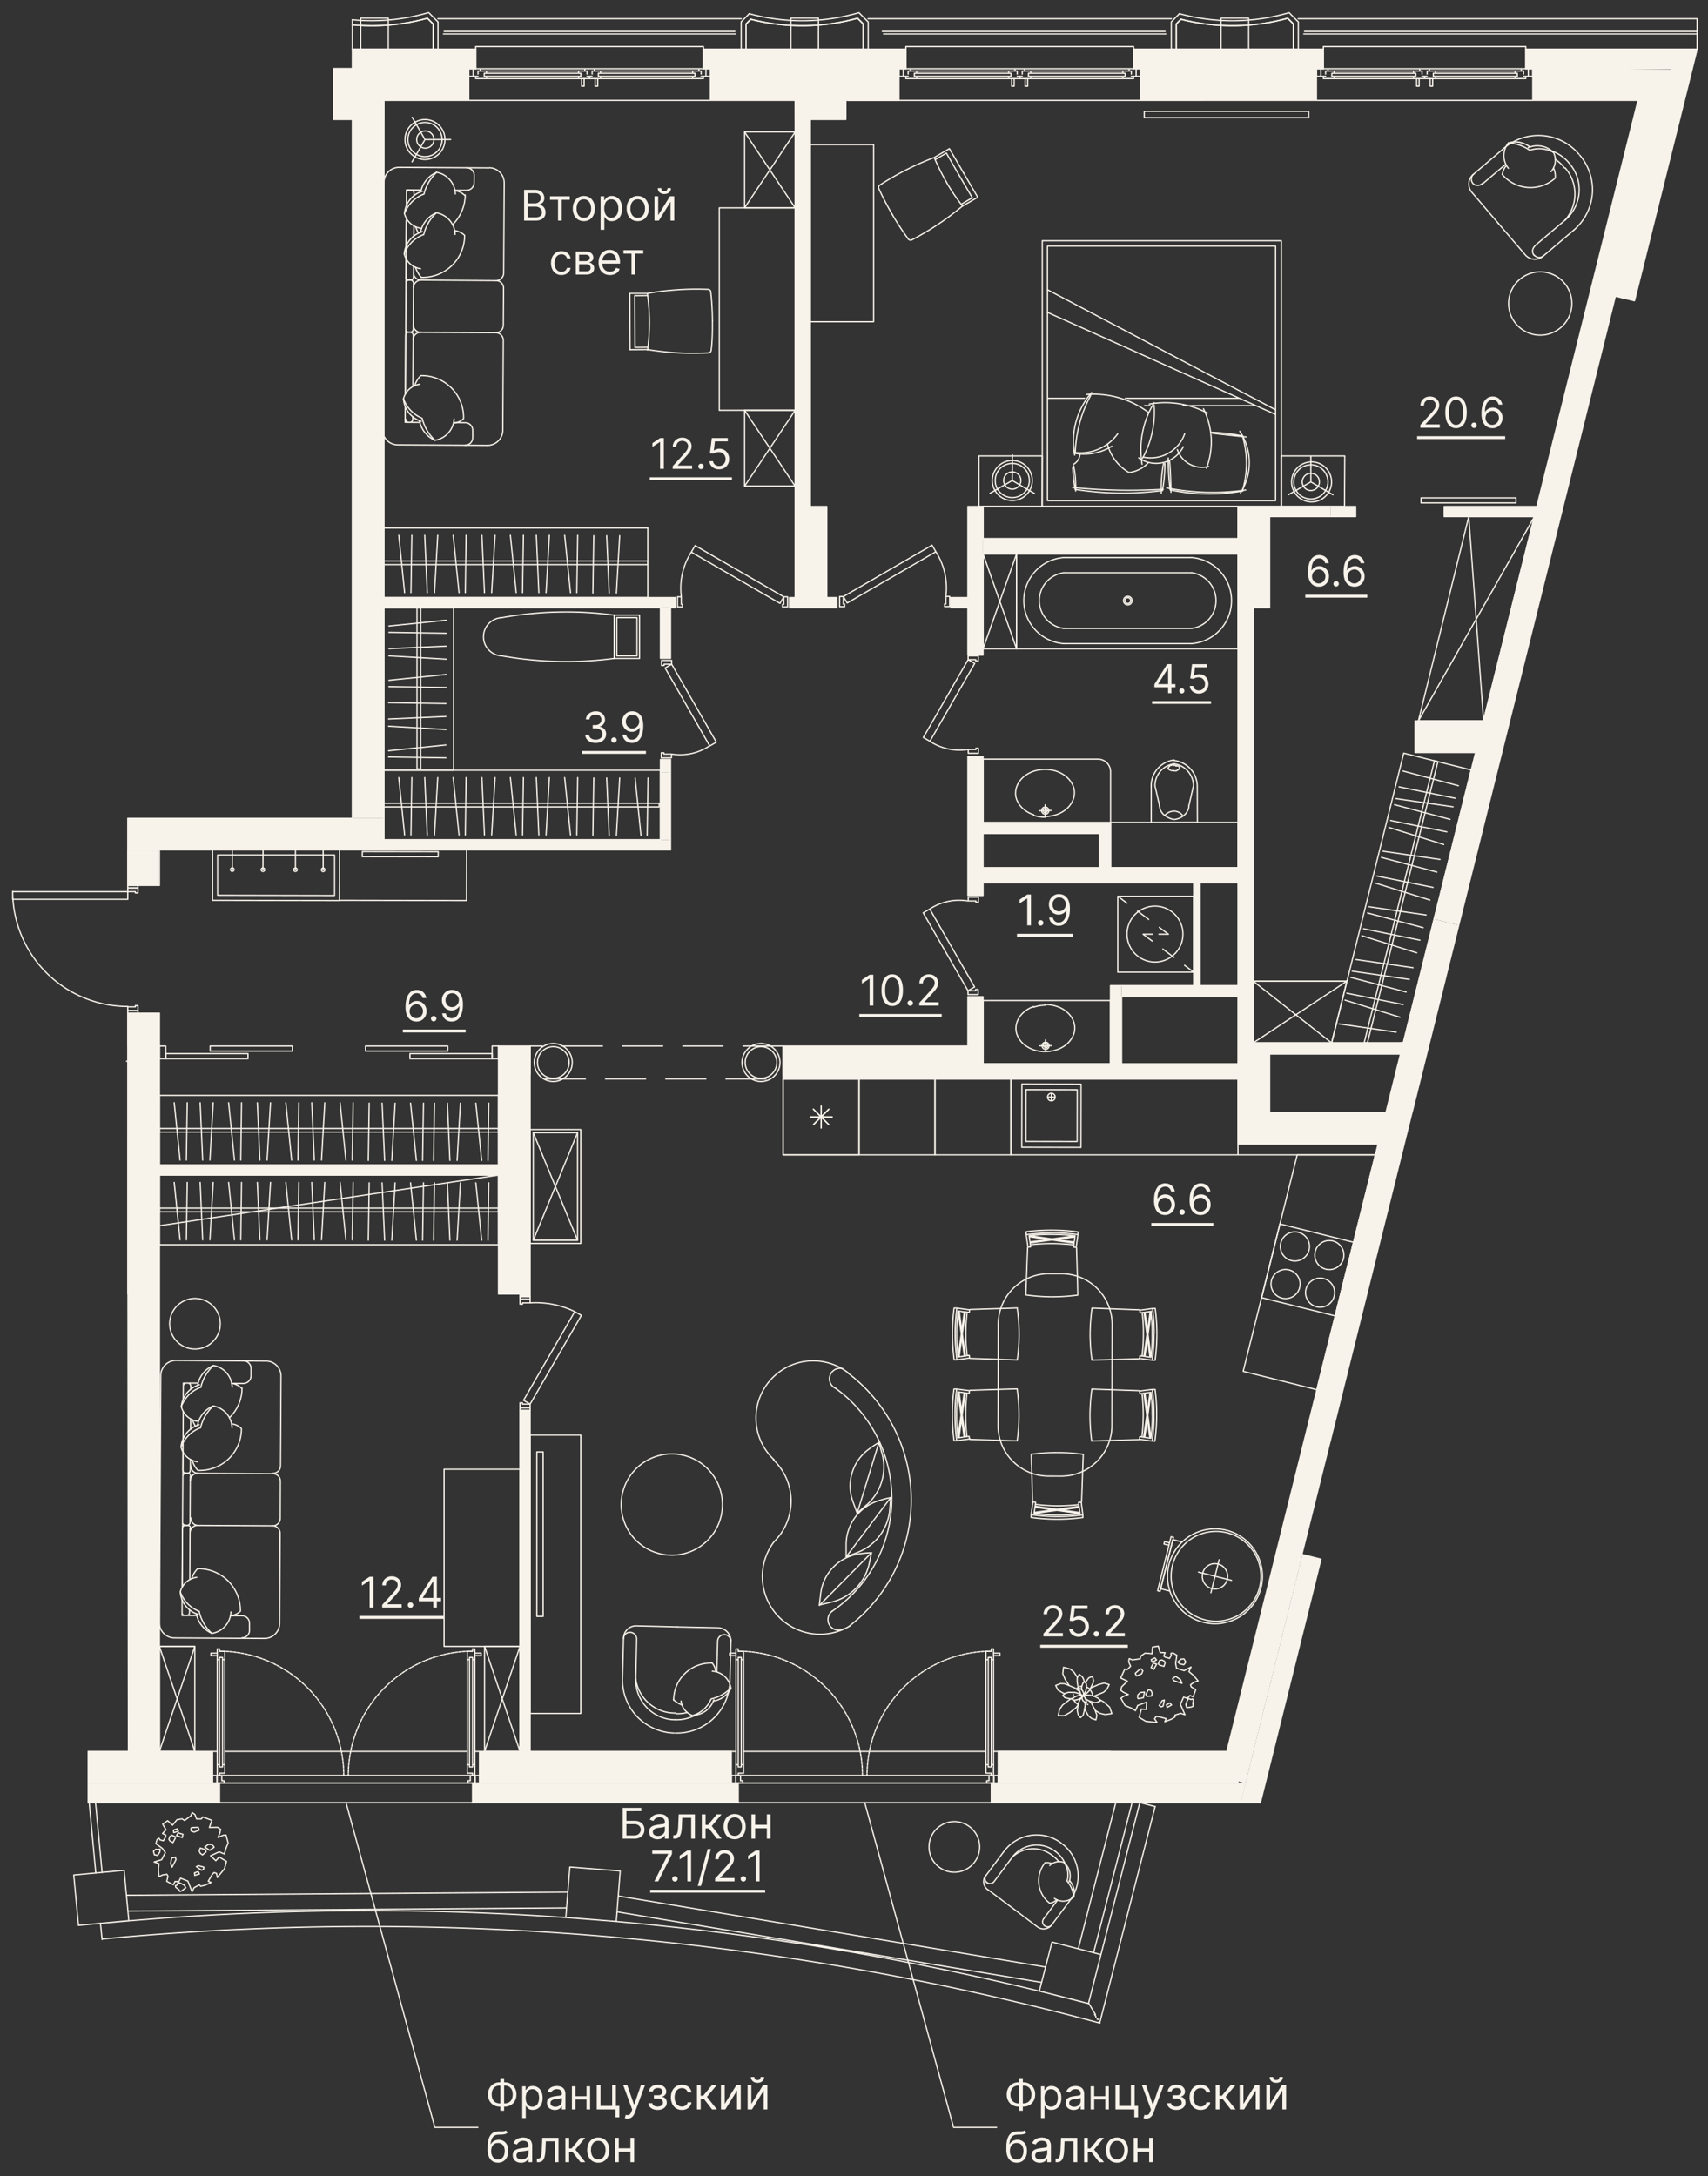 <svg xmlns="http://www.w3.org/2000/svg" width="135" height="172" fill="none"><rect width="100%" height="100%" fill="#333333" stroke="none"/><path stroke="#F7F2EA" stroke-linecap="round" stroke-linejoin="round" stroke-width=".1" d="m98.26 108.39 5.82 1.45 4.63-18.56h-6.18l-4.27 17.11Z"/><path stroke="#F7F2EA" stroke-linecap="round" stroke-linejoin="round" stroke-width=".1" d="m101.16 96.74-1.44 5.83 5.82 1.44 1.45-5.82-5.83-1.45Z"/><path stroke="#F7F2EA" stroke-linecap="round" stroke-linejoin="round" stroke-width=".1" d="M84.09 44.07h10.1m-10.1 1.2h10.1m10.15 58.05a1.149 1.149 0 1 0 0-2.298 1.149 1.149 0 0 0 0 2.298Zm-2.73-.68a1.149 1.149 0 1 0 0-2.298 1.149 1.149 0 0 0 0 2.298Zm3.46-2.29a1.149 1.149 0 1 0 0-2.298 1.149 1.149 0 0 0 0 2.298Zm-2.72-.68a1.148 1.148 0 0 0 1.15-1.15 1.147 1.147 0 0 0-.71-1.063 1.148 1.148 0 0 0-1.253.25 1.149 1.149 0 0 0 .813 1.963Zm-4.5-55.89h-17.5v7.5h17.5v-7.5Z"/><path stroke="#F7F2EA" stroke-linecap="round" stroke-linejoin="round" stroke-width=".1" d="M89.14 47.81a.34.34 0 1 0 0-.68.34.34 0 0 0 0 .68Z"/><path stroke="#F7F2EA" stroke-linecap="round" stroke-linejoin="round" stroke-width=".1" d="M84.09 49.67h10.1a2.22 2.22 0 0 0 0-4.4m-10.1 5.6h10.1m-5.05-3.17a.23.23 0 1 0 0-.46.23.23 0 0 0 0 .46Z"/><path stroke="#F7F2EA" stroke-linecap="round" stroke-linejoin="round" stroke-width=".1" d="M94.19 50.87a3.41 3.41 0 0 0 0-6.8m-10.12 1.2a2.22 2.22 0 0 0 0 4.4"/><path stroke="#F7F2EA" stroke-linecap="round" stroke-linejoin="round" stroke-width=".1" d="M84.07 44.07a3.41 3.41 0 0 0 0 6.8m-3.72-7.09H77.7m2.65 0v7.5m0-7.5-2.65 7.5m0-7.5v7.5m0-7.5 2.65 7.5m-2.65 0h2.65m13.62 12.39.36-1.56a1.77 1.77 0 0 0-1.53-1.74m13.47-20.34h-4.99v-3.99h5.01l-.02 3.99Z"/><path stroke="#F7F2EA" stroke-linecap="round" stroke-linejoin="round" stroke-width=".1" d="M92.8 60.11a2.06 2.06 0 0 1 1.83 2l.01 2.89m-1.84-4.93a2.05 2.05 0 0 0-1.81 2.06"/><path stroke="#F7F2EA" stroke-linecap="round" stroke-linejoin="round" stroke-width=".1" d="M92.8 60.37a1.75 1.75 0 0 0-1.51 1.75l.36 1.56m-.66 1.33v-2.88m1.78 1.99a.92.92 0 0 0-.71.34m1.41-.01a.88.88 0 0 0-.7-.34m.2-3.61a.555.555 0 0 0-.18 0m.28.04h-.14m.29.09a.31.31 0 0 0-.11-.09m.14.16a.09.09 0 0 0 0-.07m-.03.15a.11.11 0 0 0 0-.08m-.15.16a.31.31 0 0 0 .11-.08m-.2.13.13-.05m-.32.07h.19m-.19-.48h-.19"/><path stroke="#F7F2EA" stroke-linecap="round" stroke-linejoin="round" stroke-width=".1" d="M92.6 60.5a.392.392 0 0 0-.14 0m0 .05a.25.25 0 0 0-.1.08.11.11 0 0 0 0 .07m-.03 0a.11.11 0 0 0 0 .08m.03 0a.39.39 0 0 0 .1.08l.14.05h.19m1.8 4.09-3.54.01m2.52-.55a1.45 1.45 0 0 1-.75.31 1.661 1.661 0 0 1-.32-.07m1.07-.25a1 1 0 0 0 .3-.38m0 .01a.859.859 0 0 0 .1-.41m-1.9.78c.13.108.279.19.44.24m-.45-.23a1.24 1.24 0 0 1-.31-.37 1 1 0 0 1-.1-.41M87.78 65v-4a1 1 0 0 0-1-1H77.7v5m21.35 12.55h7.41l-1.21 4.88h-6.2v-4.88Z"/><path stroke="#F7F2EA" stroke-linecap="round" stroke-linejoin="round" stroke-width=".1" d="m99.05 82.43 7.41-4.88h-7.41l6.2 4.88m-69.4-48.98a1.31 1.31 0 0 0 .79-.36m0-.05a3.3 3.3 0 0 0-3.25-3.35h-.13a1.89 1.89 0 0 0-.48.79m-.89 1.04a2 2 0 0 0 1.4 1.78"/><path stroke="#F7F2EA" stroke-linecap="round" stroke-linejoin="round" stroke-width=".1" d="M33.18 30.37a1.54 1.54 0 0 0-1.29 1.15m.15-.37.02-4.65a.24.24 0 0 1 .24-.24h.12a.24.24 0 0 1 .24.24l-.03 4.05m.03-4.88a.6.6 0 0 0 .59.6"/><path stroke="#F7F2EA" stroke-linecap="round" stroke-linejoin="round" stroke-width=".1" d="M32.65 26.86a.588.588 0 0 1 .6-.59l5.94.03m-6 7.09-1.17-.01.01-1.25-.01 1.01m.6-.21v.22a.23.23 0 0 1-.24.23h-.12m-.19-.24a.24.24 0 0 0 .24.24m2.06 1.42a3.54 3.54 0 0 1-1-1.74 2.61 2.61 0 0 1-1.48-1.54m4.87 3.67a.588.588 0 0 0 .6-.59v-.59a.59.59 0 0 0-.59-.6l-.92-.01m-1.47 1.4a1.8 1.8 0 0 0 1.51-1.69"/><path stroke="#F7F2EA" stroke-linecap="round" stroke-linejoin="round" stroke-width=".1" d="M33.16 33.25a2.079 2.079 0 0 0 1.22 1.55m-1.11-12.66a.6.6 0 0 0-.59.59m.59-.59a.6.6 0 0 1-.59-.59m.59.59 5.94.04m-7.11-1.73-.01 1.45m-.02 0a.23.23 0 0 0 .23.24m.02 0h.12a.24.24 0 0 0 .24-.24l.01-.85m3.28-2.52a1.78 1.78 0 0 0-1.48-1.71 2.11 2.11 0 0 0-1.25 1.54m3.5-2.91a1.37 1.37 0 0 0-.78-.38"/><path stroke="#F7F2EA" stroke-linecap="round" stroke-linejoin="round" stroke-width=".1" d="M35.77 17.76a3.35 3.35 0 0 0 1-2.35m-2.26-1.79a3.47 3.47 0 0 0-1 1.73m-.03 0a2.62 2.62 0 0 0-1.51 1.53"/><path stroke="#F7F2EA" stroke-linecap="round" stroke-linejoin="round" stroke-width=".1" d="M33.4 15.11a2 2 0 0 0-1.43 1.77 1.55 1.55 0 0 0 1.29 1.16m2.7-3h.92a.59.59 0 0 0 .59-.59l.01-.59a.6.6 0 0 0-.59-.6m-.9 2.07a1.79 1.79 0 0 0-1.48-1.71"/><path stroke="#F7F2EA" stroke-linecap="round" stroke-linejoin="round" stroke-width=".1" d="M34.51 13.62a2.13 2.13 0 0 0-1.25 1.54m.03-.14-1.16-.01-.01 1.25.01-1.01a.219.219 0 0 1 .147-.219.22.22 0 0 1 .093-.011h.11a.23.23 0 0 1 .24.23v.22m.14 2.46c.05.176.124.344.22.5m-.38.24.01-.82m3.23.38c.292.04.565.169.78.37v.14a3.31 3.31 0 0 1-3.42 3.18"/><path stroke="#F7F2EA" stroke-linecap="round" stroke-linejoin="round" stroke-width=".1" d="M32.84 21.12a2 2 0 0 0 .46.8m.08-3.61a2 2 0 0 0-1.43 1.76"/><path stroke="#F7F2EA" stroke-linecap="round" stroke-linejoin="round" stroke-width=".1" d="M33.24 21.24a1.55 1.55 0 0 1-1.29-1.17 2.599 2.599 0 0 1 1.51-1.52m1.03-1.73a3.43 3.43 0 0 0-1 1.73m-1.39.91.02-2.21m6.42 17.95a1.2 1.2 0 0 0 1.2-1.18l.04-7.12a.6.6 0 0 0-.59-.6"/><path stroke="#F7F2EA" stroke-linecap="round" stroke-linejoin="round" stroke-width=".1" d="M39.19 26.3a.591.591 0 0 0 .59-.59l.02-2.97m0 .03a.59.59 0 0 0-.59-.59.61.61 0 0 0 .6-.59l.04-7.13m0-.01a1.19 1.19 0 0 0-1.18-1.19m0 .01-7.12-.04a1.19 1.19 0 0 0-1.2 1.18m0-.03-.11 19.58a1.19 1.19 0 0 0 1.18 1.2l7.12.04m-6.5-4.05.07-13.7m-.02 4.91-.02 3.66a.23.23 0 0 0 .23.24h.12a.24.24 0 0 0 .24-.24l.02-3.64a.24.24 0 0 0-.24-.24h-.12a.23.23 0 0 0-.23.23m30.76-5.94h-6v16h6v-16Zm0 0v-6h-4v6h4Z"/><path stroke="#F7F2EA" stroke-linecap="round" stroke-linejoin="round" stroke-width=".1" d="m58.85 10.43 4 6h-4l4-6m-11.66 17.2c1.59.261 3.202.348 4.81.26a.22.22 0 0 0 .21-.2c.1-.77.1-1.54.1-2.31m-6.51 2.26-.01-2.22"/><path stroke="#F7F2EA" stroke-linecap="round" stroke-linejoin="round" stroke-width=".1" d="M51.33 25.45a18.367 18.367 0 0 1-.14 2.22m0-.04-1.39.01m1.41-.19-1.02.01-.01-2.05-.01-2.04 1.02-.01m-.02-.17h-1.39l.01 2.23m1.38-2.23c.099.736.152 1.477.16 2.22m-.16-2.22a22.67 22.67 0 0 1 4.8-.32.22.22 0 0 1 .21.2c.083.767.127 1.538.13 2.31m2.54 7.05h4v6h-4v-6Z"/><path stroke="#F7F2EA" stroke-linecap="round" stroke-linejoin="round" stroke-width=".1" d="m58.85 32.43 4 6h-4l4-6m54.41 24.55h-5.15m5.15 0 4.02-16.15m-4.02 16.15-1.17-16.15m-3.98 16.15 3.98-16.15m-3.98 16.15 9.17-16.15m-5.19 0h5.19M72.07 18.96a22.378 22.378 0 0 0 4-2.67m1.21-.7-1.12-1.92m-5.63 3.29a21.88 21.88 0 0 0 1.26 1.93m33.46 63.54 5.7-22.9 5.34 1.33-5.37 21.57h-5.67Zm-36.2-71h-5v14h5v-14Z"/><path stroke="#F7F2EA" stroke-linecap="round" stroke-linejoin="round" stroke-width=".1" d="M71.79 18.89a.22.22 0 0 0 .28.07m2.76-4.51c.377.639.795 1.254 1.25 1.84l1.2-.7m-1.31.56.88-.52-1.03-1.76-1.02-1.77-.89.52m-.07-.17 1.2-.7 1.12 1.92m-2.32-1.22c.29.687.625 1.355 1 2m-1-2a22.571 22.571 0 0 0-4.3 2.18.22.22 0 0 0-.08.27 22.3 22.3 0 0 0 1.07 2.06m9.48 22.37a1.35 1.35 0 1 0 0-2.7 1.35 1.35 0 0 0 0 2.7Z"/><path stroke="#F7F2EA" stroke-linecap="round" stroke-linejoin="round" stroke-width=".1" d="m80.01 37.98 1.76 1.03m-1.76-1.03-1.76 1.01m1.76-1.01.01-2.03m-.01 2.71a.68.68 0 1 0 0-1.36.68.68 0 0 0 0 1.36Z"/><path stroke="#F7F2EA" stroke-linecap="round" stroke-linejoin="round" stroke-width=".1" d="M80.01 39.56a1.58 1.58 0 1 0 0-3.16 1.58 1.58 0 0 0 0 3.16Zm23.6-.12a1.352 1.352 0 0 0 1.35-1.35 1.35 1.35 0 1 0-1.35 1.35Z"/><path stroke="#F7F2EA" stroke-linecap="round" stroke-linejoin="round" stroke-width=".1" d="m103.61 38.09-1.77 1.01m1.77-1.01 1.75 1.02m-1.75-1.02v-2.03m0 2.71a.682.682 0 0 0 .481-1.16.682.682 0 0 0-1.161.48.682.682 0 0 0 .68.68Z"/><path stroke="#F7F2EA" stroke-linecap="round" stroke-linejoin="round" stroke-width=".1" d="M94.35 76.84v-6h-6m6 6h-6v-6m6 6-.72-.54m-5.28-5.46.72.54m.84.63.88.66m.31 1.17h-.75l.72.54m.56-1.08.72.54h-.75m.31 1.17.88.66m10.82-36a1.58 1.58 0 1 0 0-3.158 1.58 1.58 0 0 0 0 3.158ZM91.29 76.04a2.21 2.21 0 1 0 0-4.42 2.21 2.21 0 0 0 0 4.42Zm-64.46-4.86.01-4H16.8v3.98l10.03.02Z"/><path stroke="#F7F2EA" stroke-linecap="round" stroke-linejoin="round" stroke-width=".1" d="M25.54 67.2v1.55m-4.75-1.56-.01 1.55m2.57-1.55v1.55m-4.99-1.55v1.54m8.08 2.05v-3.2H17.2v3.18l9.24.02Z"/><path stroke="#F7F2EA" stroke-linecap="round" stroke-linejoin="round" stroke-width=".1" d="M25.54 68.89a.14.14 0 0 0 .099-.239.14.14 0 1 0-.099.239Zm-2.19-.01a.14.14 0 0 0 .099-.239.14.14 0 1 0-.099.239Zm-2.57 0a.14.14 0 0 0 .099-.239.14.14 0 1 0-.099.239Zm-2.42-.01a.14.14 0 0 0 .099-.239.14.14 0 1 0-.099.239Zm18.51 2.31.01-4H26.84l-.01 3.98 10.04.02Z"/><path stroke="#F7F2EA" stroke-linecap="round" stroke-linejoin="round" stroke-width=".1" d="M82.61 64.24a.17.17 0 0 0 .17-.17.18.18 0 0 0-.17-.17m-53.97 3.41 6 .01-.01.4-6-.01.01-.4Zm74.8-58.51h-13v.5h13v-.5Z"/><path stroke="#F7F2EA" stroke-linecap="round" stroke-linejoin="round" stroke-width=".1" d="M82.62 64.35a.28.28 0 1 0 0-.56m-.01.11a.16.16 0 0 0-.16.17.17.17 0 0 0 .16.17"/><path stroke="#F7F2EA" stroke-linecap="round" stroke-linejoin="round" stroke-width=".1" d="M82.61 63.79a.28.28 0 1 0 0 .56m.01.19a3.11 3.11 0 0 0 .91-.16c.266-.093.513-.232.73-.41.21-.172.38-.387.5-.63a1.52 1.52 0 0 0 .16-.69 1.39 1.39 0 0 0-.18-.69 1.942 1.942 0 0 0-.52-.62 2.5 2.5 0 0 0-.74-.39 2.788 2.788 0 0 0-.91-.13c-.31 0-.617.05-.91.15-.264.096-.51.235-.73.41a2 2 0 0 0-.5.63 1.56 1.56 0 0 0-.16.7c0 .238.061.473.18.68.125.243.302.455.52.62.22.174.472.306.74.39m.9-.79.01.84m-.91 0c.295.092.601.139.91.14m-.47-.51.93-.02m30.74 3.87-4.51-.65m2.38 9.21-4.51-.65m4.8-.53-4.34-1.35m.14-.55 4.45.9m-3.41-5.07 4.45.9m-.25 1-4.34-1.35m4.04 2.53-4.51-.65m4.27 1.65-4.39-1.16m5.48-3.23-4.38-1.16m.72-2.92 4.45.9m-.25 1-4.33-1.35m4.83-.64-4.39-1.16m4.63.17-4.51-.65m.24-.93 4.44.9m.25-.99-4.38-1.16m11.78-49a3.23 3.23 0 0 1 1.33.92l.03.04m-4.96.18a1.22 1.22 0 0 0-.32.7m-.02 0a2.92 2.92 0 0 0 4.11.37l.09-.08m-9.28 46.13-5.57 22.23h-.26l5.56-22.3.27.07ZM122.93 14.07a1.69 1.69 0 0 0-.14-.8m.93 4.11-2.4 2.04m0 .03a.524.524 0 0 0-.06.74"/><path stroke="#F7F2EA" stroke-linecap="round" stroke-linejoin="round" stroke-width=".1" d="M121.26 20.16a.52.52 0 0 0 .74.06m.93-7.63c.251.171.476.376.67.61l.03.04.04.04m-4.45.02a1.59 1.59 0 0 1 0-2 1.87 1.87 0 0 1 1.72.33M119 12.99l-1.84 1.56m0-.05a.512.512 0 0 1-.37.154.517.517 0 0 1-.37-.154.53.53 0 0 1 .06-.74m7.24 3.62a3.142 3.142 0 0 0 0-4.1"/><path stroke="#F7F2EA" stroke-linecap="round" stroke-linejoin="round" stroke-width=".1" d="M123.72 17.38a3.15 3.15 0 0 0 .34-4.44l-.03-.04m-5.59 4.77 2.08 2.43a1.004 1.004 0 0 0 1.48.119l2.4-2.039"/><path stroke="#F7F2EA" stroke-linecap="round" stroke-linejoin="round" stroke-width=".1" d="M124.4 18.18a4.197 4.197 0 0 0 .46-5.92m-.07-.08a4.184 4.184 0 0 0-2.858-1.46 4.187 4.187 0 0 0-3.052.99l-2.4 2.05a1.005 1.005 0 0 0-.327 1.126c.047.132.121.252.217.354l2.07 2.43"/><path stroke="#F7F2EA" stroke-linecap="round" stroke-linejoin="round" stroke-width=".1" d="M119.22 11.3a3.21 3.21 0 0 1 1.69.58 2.328 2.328 0 0 1 1.88.17"/><path stroke="#F7F2EA" stroke-linecap="round" stroke-linejoin="round" stroke-width=".1" d="M120.79 11.67a1.823 1.823 0 0 1 2 .38 1.374 1.374 0 0 1-.2 1.52m-.85 12.92a2.501 2.501 0 1 0 0-5.002 2.501 2.501 0 0 0 0 5.002ZM33.59 12.38a1.35 1.35 0 1 0 0-2.7 1.35 1.35 0 0 0 0 2.7Z"/><path stroke="#F7F2EA" stroke-linecap="round" stroke-linejoin="round" stroke-width=".1" d="m33.59 11.03-1.02 1.76m1.02-1.76-1.01-1.76m1.01 1.76h2.03m-2.03.68a.68.68 0 1 0 0-1.359.68.68 0 0 0 0 1.359Z"/><path stroke="#F7F2EA" stroke-linecap="round" stroke-linejoin="round" stroke-width=".1" d="m110.35 81.58-4.51-.65m4.81-.53-4.34-1.35m.14-.55 4.45.9m.49-1.99-4.51-.65m4.26 1.65-4.38-1.16M84.98 38.68a11.566 11.566 0 0 1-.19-1.76m.07-.11c.133.658.187 1.33.16 2m5.72-2.21c-.4.413-.93.677-1.5.75a3.649 3.649 0 0 1-1.7-2.22m4.25 3.86a10.81 10.81 0 0 1 .17-2.34m.11-.02c.002.717-.061 1.434-.19 2.14m.61-.05c-.11-.836-.16-1.678-.15-2.52m.11.25c.06.82.1 1.64.1 2.46m-2.28-2.21a7.12 7.12 0 0 1 .95-4.87M33.59 12.61a1.58 1.58 0 1 0 0-3.16 1.58 1.58 0 0 0 0 3.16Zm64.26 27.42H77.7v2.55h20.15v-2.55Z"/><path stroke="#F7F2EA" stroke-linecap="round" stroke-linejoin="round" stroke-width=".1" d="M91.22 32.03a7.58 7.58 0 0 1-.92 4.2m.59-4.17h-.42"/><path stroke="#F7F2EA" stroke-linecap="round" stroke-linejoin="round" stroke-width=".1" d="M93.53 35.31a2.41 2.41 0 0 1-3.53.88"/><path stroke="#F7F2EA" stroke-linecap="round" stroke-linejoin="round" stroke-width=".1" d="M93.64 34.28a2.85 2.85 0 0 1-3.28 1.85m-4.48-4.95a7.23 7.23 0 0 1 4.88 1.41m7.23 1.5a4.46 4.46 0 0 1 .06 4.87"/><path stroke="#F7F2EA" stroke-linecap="round" stroke-linejoin="round" stroke-width=".1" d="M98.2 34.45a7.55 7.55 0 0 1 0 4.34"/><path stroke="#F7F2EA" stroke-linecap="round" stroke-linejoin="round" stroke-width=".1" d="M98.5 34.54c-.88-.09-1.77-.18-2.66-.29m-.06-.08c.813.03 1.623.128 2.42.29m-3.08-2.15a5.87 5.87 0 0 1 .24 4.7"/><path stroke="#F7F2EA" stroke-linecap="round" stroke-linejoin="round" stroke-width=".1" d="M95.53 36.87a2.06 2.06 0 0 1-2.47-1.33m-2.22-3.6a7.16 7.16 0 0 1 4.59.71m2.45-1.17h-8.93m10.11.58h-5.54m4.72 6.74a14.649 14.649 0 0 1-5.75-.08"/><path stroke="#F7F2EA" stroke-linecap="round" stroke-linejoin="round" stroke-width=".1" d="M98.46 38.73a18.428 18.428 0 0 1-6.24-.17m8.6-5.8-18.03-8.07m18.03 7.7L82.79 22.9m9.09 15.87c-2.292.3-4.616.27-6.9-.09"/><path stroke="#F7F2EA" stroke-linecap="round" stroke-linejoin="round" stroke-width=".1" d="M91.94 38.67a44.948 44.948 0 0 1-7.15-.14m.57-2.65a1 1 0 0 1-.51.82m.14-.94a10.168 10.168 0 0 1 1.22-4.51"/><path stroke="#F7F2EA" stroke-linecap="round" stroke-linejoin="round" stroke-width=".1" d="M84.94 35.97a5.88 5.88 0 0 1 1.34-4.94m-.55.45h-2.88"/><path stroke="#F7F2EA" stroke-linecap="round" stroke-linejoin="round" stroke-width=".1" d="M87.88 35.27a4.19 4.19 0 0 1-3 .55"/><path stroke="#F7F2EA" stroke-linecap="round" stroke-linejoin="round" stroke-width=".1" d="M88.35 34.28a3.63 3.63 0 0 1-3.36 1.49"/><path stroke="#F7F2EA" stroke-linecap="round" stroke-linejoin="round" stroke-width=".1" d="M100.82 19.45H82.79v20.12h18.03V19.45Z"/><path stroke="#F7F2EA" stroke-linecap="round" stroke-linejoin="round" stroke-width=".1" d="M101.28 19.03h-18.9v21h18.9v-21Z"/><path stroke="#F7F2EA" stroke-linecap="round" stroke-linejoin="round" stroke-width=".1" d="m18.07 87.16.46 4.53m9.38-4.53-.07 4.53m-.96-4.53.46 4.53m-1.67-4.53-.26 4.53m-.57 0-.2-4.53m-4.1 4.53-.2-4.53m1.04 0-.27 4.53m1.48-4.53.46 4.53m.57-4.53-.07 4.53m-4.46-4.53-.06 4.53m-3.01 0-.2-4.53m1.03 0-.26 4.53m-1.79-4.53-.07 4.53m-.96-4.53.46 4.53m68.13-51.66h-4.99v-3.99h5.01l-.02 3.99ZM97.85 65H87.78v3.58h10.07V65ZM39.4 86.58H12.6v5.5h26.8v-5.5Z"/><path stroke="#F7F2EA" stroke-linecap="round" stroke-linejoin="round" stroke-width=".1" d="m33.47 87.19-.07 4.53m-.95-4.53.46 4.53m-1.68-4.53-.26 4.53m-.57 0-.2-4.53m-1.02 0-.07 4.53m9.52-4.53-.06 4.53m-.96-4.53.46 4.53m-1.68-4.53-.26 4.53m-.57 0-.2-4.53m-1.02 0-.07 4.53m5.13-2.53H12.6v.29h26.8v-.29Zm-26.3-6.51h-.5v1h.5v-1Zm26.3 0h-.5v1h.5v-1Zm80.42-43.33h-7.5v.4h7.5v-.4ZM45.9 89.28h-4v9h4v-9Z"/><path stroke="#F7F2EA" stroke-linecap="round" stroke-linejoin="round" stroke-width=".1" d="M45.65 89.53h-3.5v8.5h3.5v-8.5Z"/><path stroke="#F7F2EA" stroke-linecap="round" stroke-linejoin="round" stroke-width=".1" d="m45.65 89.53-3.5 8.5h3.5l-3.5-8.5m22.75-2.11v1.73m-.86-.87h1.73m-1.48-.61 1.22 1.22m0-1.22-1.22 1.22m16.48-3.21-.01 5 4.68.01.01-5-4.68-.01Z"/><path stroke="#F7F2EA" stroke-linecap="round" stroke-linejoin="round" stroke-width=".1" d="m81.093 86.126-.007 4.09 4.05.007.007-4.09-4.05-.007Z"/><path stroke="#F7F2EA" stroke-linecap="round" stroke-linejoin="round" stroke-width=".1" d="M83.1 87.01a.3.3 0 0 0 .3-.3m-.3.3a.3.3 0 0 1-.3-.3m.3.3v-.6m.3.3a.3.3 0 0 0-.3-.3m.3.3h-.6m.3-.3a.3.3 0 0 0-.3.3m-14.9-1.43h6v6h-6m0-6v6m0-6h-6v6h6"/><path stroke="#F7F2EA" stroke-linecap="round" stroke-linejoin="round" stroke-width=".1" d="M97.85 91.28H79.9v-6h17.95v6Zm0 0h10.86m-64.98-6.05a1.25 1.25 0 1 0 0-2.5 1.25 1.25 0 0 0 0 2.5Z"/><path stroke="#F7F2EA" stroke-linecap="round" stroke-linejoin="round" stroke-width=".1" d="M43.73 85.48a1.5 1.5 0 1 0 0-3 1.5 1.5 0 0 0 0 3Zm16.42-.25a1.25 1.25 0 1 0 0-2.5 1.25 1.25 0 0 0 0 2.5Z"/><path stroke="#F7F2EA" stroke-linecap="round" stroke-linejoin="round" stroke-width=".1" d="M60.15 85.48a1.5 1.5 0 1 0 0-3 1.5 1.5 0 0 0 0 3Zm35.88 42.86a3.75 3.75 0 1 0 0-7.502 3.75 3.75 0 0 0 0 7.502Z"/><path stroke="#F7F2EA" stroke-linecap="round" stroke-linejoin="round" stroke-width=".1" d="M96.03 128.14a3.55 3.55 0 1 0 0-7.098 3.55 3.55 0 0 0 0 7.098Z"/><path stroke="#F7F2EA" stroke-linecap="round" stroke-linejoin="round" stroke-width=".1" d="m96.36 123.28-.65 2.61m-.98-1.63 2.61.65m-4.87.85-.74-.19.97-3.88.74.19m2.59 3.71a.998.998 0 0 0 .707-1.707.998.998 0 0 0-1.707.707.999.999 0 0 0 1 1Z"/><path stroke="#F7F2EA" stroke-linecap="round" stroke-linejoin="round" stroke-width=".1" d="m39.4 92.88-26.8 4m23.22-35.42.46 4.53m9.38-4.53-.07 4.53m-.96-4.53.46 4.53m-1.67-4.53-.26 4.53m-.57 0-.2-4.53m-4.1 4.53-.2-4.53m1.04 0-.27 4.53m1.48-4.53.46 4.53m.57-4.53-.07 4.53m-4.46-4.53-.06 4.53m-3.01 0-.2-4.53m1.03 0-.26 4.53m-1.79-4.53-.07 4.53m-.96-4.53.46 4.53m60.58 55.472-1.063 4.27.194.048 1.063-4.269-.194-.049Zm-.512.383-.048.194.388.097.048-.194-.388-.097ZM79.9 85.28h-6v6h6v-6Zm-27.7-24.4H30.35v5.5H52.2v-5.5Z"/><path stroke="#F7F2EA" stroke-linecap="round" stroke-linejoin="round" stroke-width=".1" d="m51.22 61.49-.07 4.53m-.95-4.53.46 4.53m-1.68-4.53-.26 4.53m-.57 0-.2-4.53m-1.02 0-.07 4.53M35.27 54.34l-4.53-.07m4.53-.96-4.53.46m4.53-1.67-4.53-.26m0-.57 4.53-.2m0-2.05-4.53.46m4.53.57-4.53-.07M52.1 63.49H30.35v.29H52.1v-.29ZM35.85 48.03h-5.5v12.85h5.5V48.03Z"/><path stroke="#F7F2EA" stroke-linecap="round" stroke-linejoin="round" stroke-width=".1" d="m35.25 59.9-4.54-.07m4.54-.95-4.54.46m4.54-1.68-4.54-.26m0-.57 4.54-.2m0-1.02-4.54-.07m2.54-7.51h-.29v12.75h.29V48.03Zm54.52 31.05H77.7v5h10.07v-5Z"/><path stroke="#F7F2EA" stroke-linecap="round" stroke-linejoin="round" stroke-width=".1" d="M82.64 82.82a.16.16 0 0 0 .17-.16.17.17 0 0 0-.17-.17"/><path stroke="#F7F2EA" stroke-linecap="round" stroke-linejoin="round" stroke-width=".1" d="M82.65 82.94a.29.29 0 0 0 .27-.29.28.28 0 0 0-.28-.27m0 .07a.18.18 0 0 0-.17.17.17.17 0 0 0 .17.16"/><path stroke="#F7F2EA" stroke-linecap="round" stroke-linejoin="round" stroke-width=".1" d="M82.64 82.38a.28.28 0 0 0-.28.28.3.3 0 0 0 .29.28m-.05-3.54c.309-.004.617.043.91.14.27.08.522.212.74.39a1.8 1.8 0 0 1 .52.61c.109.214.17.45.18.69a1.49 1.49 0 0 1-.16.69 2 2 0 0 1-.51.64 2.42 2.42 0 0 1-.72.4 2.88 2.88 0 0 1-.91.16 2.897 2.897 0 0 1-.92-.13 2.58 2.58 0 0 1-.73-.39 1.821 1.821 0 0 1-.52-.62 1.39 1.39 0 0 1-.18-.69 1.52 1.52 0 0 1 .16-.69c.12-.243.29-.458.5-.63.216-.18.464-.32.73-.41m.95 2.63.01.84m-.05-3.58a3.11 3.11 0 0 0-.91.16m.49 3.05.93-.01M35.82 42.31l.46 4.53m9.38-4.53-.07 4.53m-.96-4.53.46 4.53m-1.67-4.53-.26 4.53m-.57 0-.2-4.53m-4.1 4.53-.2-4.53m1.04 0-.27 4.53m1.48-4.53.46 4.53m.57-4.53-.07 4.53m-4.46-4.53-.06 4.53m-3.01 0-.2-4.53m1.03 0-.26 4.53m-1.79-4.53-.07 4.53m-.96-4.53.46 4.53m19.22-5.11H30.35v5.5H51.2v-5.5Z"/><path stroke="#F7F2EA" stroke-linecap="round" stroke-linejoin="round" stroke-width=".1" d="m48.98 42.34-.26 4.53m-.57 0-.2-4.53m-1.02 0-.07 4.53M64.9 87.42v1.73m-.86-.87h1.73m-1.48-.61 1.22 1.22m0-1.22-1.22 1.22M51.2 44.34H30.35v.29H51.2v-.29Zm-8.27 70.42h-.5v13h.5v-13ZM67.9 85.28h-6v6h6v-6Z"/><path stroke="#F7F2EA" stroke-linecap="round" stroke-linejoin="round" stroke-width=".1" d="m76.06 107.21.09-.01.34-.06m-.43-3.47.09.01.34.04m3.92-.34-.83.03m.29-.01-3.19.1m-30.78 9.93h-4v22h4v-22Zm33-8.765-.016 8a3.998 3.998 0 0 0 3.991 4.008l1 .002a4.002 4.002 0 0 0 4.008-3.992l.017-8a3.998 3.998 0 0 0-3.991-4.008l-1-.002a4.003 4.003 0 0 0-4.009 3.992Z"/><path stroke="#F7F2EA" stroke-linecap="round" stroke-linejoin="round" stroke-width=".1" d="M80.41 103.45c.09.663.136 1.331.14 2-.004.669-.05 1.337-.14 2m-3.77-3.92-1.01-.14m0 0c-.09.663-.136 1.331-.14 2m.14-2h-.22c-.086.663-.13 1.331-.13 2m1.16-1.63a13.15 13.15 0 0 0-.1 1.66v.02m-.61-1.82a13.74 13.74 0 0 0-.11 1.81m.11-1.81.33.05m-.33-.05.49 3.56m.42-3.64-.03.2-.12-.02h-.05m-.38 3.49-.33.04.49-3.56m-.81 3.79h.22l1.01-.14-.03-.21-.12.02m-.87-1.7c-.004.605.033 1.209.11 1.81m-.45-1.81c0 .668.044 1.337.13 2m.93-2.02v.02c-.002.555.032 1.109.1 1.66m-.95-1.66c.004.669.05 1.337.14 2m4.24.02-3.19-.1m3.73.12-.83-.03m-3.77-.22.49-3.54m-.49-.07.49 3.54m.18 6.37-.35.05-.08.01-.34.05m.77-3.53-.35-.05-.08-.01-.34-.05m4.69-.23-.84.02m.3-.01-3.2.1m3.88 1.93a15.31 15.31 0 0 0-.14-2m-3.77.1-1.02-.13m0 0a15.37 15.37 0 0 0-.13 2m.13-2h-.21c-.087.663-.13 1.331-.13 2m1.15-1.64a15.53 15.53 0 0 0-.09 1.67v.02c0 .558.03 1.115.09 1.67m.05-3.39.13.01.02-.2m-.91.08a15.853 15.853 0 0 0-.1 1.82c-.002.608.032 1.216.1 1.82m0-3.64.49 3.57m.47.15h-.05l-.02-.2-.13.01m-.76.11.5-3.57m-.81 3.79h.21l1.02-.13m-1.36-1.91c0 .669.043 1.337.13 2m.08-2c0 .669.043 1.337.13 2m4.93-1.95a15.38 15.38 0 0 1-.14 2l-.84-.02m.3.01-3.19-.1m-.87-.14.49-3.53m-.49-.07.49 3.54m5.55 5.29-.05.34-.01.09-.05.33m3.53-.75.05.35.01.08.04.34m.23-3.85.03-.84a15.38 15.38 0 0 0-2-.14m1.98.68-.11 3.2m-.03.04.13 1.01v.21m-2.04-.08c.669 0 1.337-.044 2-.13m-.32-.81c-.555.06-1.112.09-1.67.09h-.02m0 0h.01m-.01 0a15.538 15.538 0 0 1-1.67-.11m3.39-.03-.01-.13.2-.02m-1.9 1.35c.669 0 1.337-.044 2-.13m-2-.21c.605.002 1.21-.032 1.81-.1m0 0-3.56-.51m-.15-.42.2.03-.01.13m-.11.75c.6.08 1.205.12 1.81.12m-1.81-.12 3.57-.47m-3.8.57v.22c.663.09 1.331.136 2 .14m-2-.36c.663.093 1.33.143 2 .15m-2-.15.14-1.01m1.91-3.9c-.669 0-1.337.043-2 .13m-.02.54.08 3.19m-.1-3.73.02.83m.21 3.77 3.54-.48m.07.49-3.54-.5m8.41-11.88.34.05.08.02.34.04m-.75-3.53.34-.04.09-.01.34-.05-.51 3.56m-3.34-3.79-.84-.03a17.488 17.488 0 0 0-.15 2m.69-1.98 3.2.12m1.17 1.92a14.002 14.002 0 0 0-.12-2m-.82.34c.07.55.1 1.105.09 1.66v.02m-.13-1.72-.13.02-.02-.21 1.01-.14h.21m.13 2.03c0-.669-.044-1.337-.13-2m-.34.19c.068.601.102 1.205.1 1.81.006.611-.024 1.222-.09 1.83m-.71-.1h-.05l-.12-.02-.03.2m.91-.08-.48-3.56m.94 1.79a17.379 17.379 0 0 1-.14 2h-.22l-1.01-.14m.3-1.91v.02c.002.555-.032 1.109-.1 1.66m.8.37c.09-.663.137-1.331.14-2m-5.05-.06c.004.669.05 1.337.14 2m.54.04 3.19-.09m-3.73.1.83-.02m3.76-.21-.47-3.54m.49-.07-.5 3.54m-.2 6.37.34.05.08.01.34.05m-.76-.11a.055.055 0 0 0 .025.007.055.055 0 0 0 .025-.007m-.05 0-.12-.02-.03.21 1.01.14m-.85-3.75.34-.05.09-.01.33-.04-.5 3.56m-3.35-3.79-.83-.03a17.308 17.308 0 0 0-.15 2m.69-1.98 3.19.11m.04.03 1.01-.13h.22m-.09 2.04c0-.669-.043-1.337-.13-2m-.72 1.99c0-.558-.03-1.116-.09-1.67h-.05m.14 1.67v.01m0-.01v.02a15.342 15.342 0 0 1-.1 1.66m-.04-3.39-.12.02-.03-.2m1.35 1.9a14.002 14.002 0 0 0-.12-2m-.23 2c.007-.605-.026-1.21-.1-1.81m0 3.63c.072-.601.108-1.205.11-1.81m-.11 1.81-.48-3.57m.58 3.79.21.01c.09-.663.136-1.331.14-2m-.35 1.99c.09-.663.137-1.331.14-2m-5.06-.05c0 .669.044 1.337.13 2m.54.03 3.2-.09m-3.74.11.84-.03m3.76-.21-.47-3.54m.49-.06-.51 3.54m-5.53-15.15.05-.35.02-.08.04-.34m-3.89 4.67.03-.83m-.01.29.12-3.19m-.15 3.73c.663.093 1.33.143 2 .15m.08-5.05c-.669 0-1.337.043-2 .13m.33.8c.551-.06 1.105-.09 1.66-.09h.02m-.01-1.06a15.512 15.512 0 0 0-2 .12m2 .22a13.72 13.72 0 0 0-1.81.1m0 0 .04.33.02.09.04.34.02.12-.21.03-.14-1.01v-.22m.23.32 3.56.5m-.03.28a.07.07 0 0 0 0-.05m.18.19-.2-.02.02-.13m.1-.76c-.6-.072-1.205-.109-1.81-.11m1.81.11-3.56.48m3.58-.6v-.01m.21.03v-.21a15.433 15.433 0 0 0-2-.14m2 .35a15.558 15.558 0 0 0-2-.14m2 .14-.14 1.01m-1.91-.3h.02a15.4 15.4 0 0 1 1.66.1m-1.68 4.11c.669 0 1.337-.044 2-.13m.03-.54-.09-3.2m.1 3.74-.02-.84m-.21-3.76-3.54.47m-.07-.49 3.54.51m-66.82-4.8.46 4.53m9.38-4.53-.07 4.53m-.96-4.53.46 4.53m-1.67-4.53-.26 4.53m-.57 0-.2-4.53m-4.1 4.53-.2-4.53m1.04 0-.27 4.53m1.48-4.53.46 4.53m.57-4.53-.07 4.53m-4.46-4.53-.06 4.53m-3.01 0-.2-4.53m1.03 0-.26 4.53m-1.79-4.53-.07 4.53m-.96-4.53.46 4.53m25.17-5.11H12.6v5.5h26.8v-5.5Z"/><path stroke="#F7F2EA" stroke-linecap="round" stroke-linejoin="round" stroke-width=".1" d="m33.47 93.49-.07 4.53m-.95-4.53.46 4.53m-1.68-4.53-.26 4.53m-.57 0-.2-4.53m-1.02 0-.07 4.53m9.52-4.53-.06 4.53m-.96-4.53.46 4.53m-1.68-4.53-.26 4.53m-.57 0-.2-4.53m-1.02 0-.07 4.53m51.02 35.32c-.086.04-.166.091-.24.15m1.02-.04-.15-.09m.38.44a.863.863 0 0 0-.2-.31m-1.27.43a.13.13 0 0 0 0 .06m1.11.74h.05m-.49-1.43h-.12m.96.74a.767.767 0 0 0 0-.15m-.96-.09-.12-.14-.33-.25-.8-.32-.31-.01-.38.15.18.36.39.23.15.06m1.51.1-.01.04.03.02m-.53-1.45-.29-.43-.28-.23-.53-.14-.06.51.19.44.32.5M39.4 95.49H12.6v.29h26.8v-.29Zm53.91 37.27-.39-.26-.24.18.1.16.64.21-.11-.29Zm-.87-1.68-.35-.1-.11-.09.11-.26-.4-.02-.14-.5-.46.08-.03.52-.55-.05-.34.23-.05.22-.61.09-.26-.1-.04.25.15.35-.26.26-.2-.03-.32.7.53.25-.46.45-.06.28.23.16.36.16-.41.16-.17.14.32.57.5.21.33.2.17-.41.71-.26-.03.57-.39-.02-.17.65.52.31.66.07.23.02-.19-.28.1-.18h.21l.6.16-.1.24.5-.19.3-.18v-.15l.45-.14.34.11-.36-.82.25-.57.3.09.2-.22.26.1.2-.56-.36-.22-.05-.17.3-.21.3-.09-.37-.44-.36-.3.17-.36-.55.29-.6-.2-.07-.39.1-.63-.28-.17h-.16l-.04.06.04.11-.14.25Zm-.58 3.34-.24.39.16.1.15-.06.1-.48-.17.05Zm2.28-.09.11-.05.08.1-.05.28.04.19-.15.07-.37.05-.07-.23.11-.33.1-.16.2.08Zm-3.19-.71.04.01.08.22-.05.2-.37.03-.08-.16.2-.38.18.08Zm1.52.98-.28.15.07.2.34-.19-.13-.16Zm-1.05-3.07-.25-.08-.19.35.21.15.23-.42Zm.13-.01.11-.28.18-.04.15.08.05.02.05.14-.09.27-.34-.1-.11-.09Zm-1.63 2.67.04.07.41-.07.09-.45-.34.04-.19.19-.01.22Zm1.15-2.81.34-.18-.13-.16-.29.14.08.2Zm-.95.53h.09l.12.16-.1.23-.4.17-.1-.21.39-.35Zm3.21-.77.25-.02.15.25-.16.21-.31-.07-.17-.14.23-.2.01-.03Z"/><path stroke="#F7F2EA" stroke-linecap="round" stroke-linejoin="round" stroke-width=".1" d="m85.5 134.04-.01-.05-.22-.13-.3-.09-.52-.01-.26.08-.19.17.18.18.46.09"/><path stroke="#F7F2EA" stroke-linecap="round" stroke-linejoin="round" stroke-width=".1" d="m84.83 134.2-.24.1-.61.47-.24.36-.1.47.48.01.45-.26.47-.36.17-.23"/><path stroke="#F7F2EA" stroke-linecap="round" stroke-linejoin="round" stroke-width=".1" d="m85.54 134.14-.03.01-.17.22-.12.31-.07.55.07.3.18.23.2-.18.07-.22.11-.57-.04-.27"/><path stroke="#F7F2EA" stroke-linecap="round" stroke-linejoin="round" stroke-width=".1" d="m85.72 135.07.3.54.25.21.35.12.08-.36-.15-.43-.29-.53-.17-.18"/><path stroke="#F7F2EA" stroke-linecap="round" stroke-linejoin="round" stroke-width=".1" d="m86.56 135.19.38.23.42.1.52-.08-.17-.5-.47-.42-.37-.21"/><path stroke="#F7F2EA" stroke-linecap="round" stroke-linejoin="round" stroke-width=".1" d="m85.78 134.25.02.02.23.15.47.15.19-.01.27-.11-.13-.21-.33-.16-.3-.08-.31-.02-.22.06-.02.03"/><path stroke="#F7F2EA" stroke-linecap="round" stroke-linejoin="round" stroke-width=".1" d="m86.46 134.07.77-.32.26-.23.18-.37-.39-.12-.41.1-.67.29"/><path stroke="#F7F2EA" stroke-linecap="round" stroke-linejoin="round" stroke-width=".1" d="m85.62 133.96.07.01.22-.15.21-.22.27-.57.04-.22-.09-.31-.29.12-.17.24-.08.15"/><path stroke="#F7F2EA" stroke-linecap="round" stroke-linejoin="round" stroke-width=".1" d="m85.48 133.55.02-.25.09-.26.15-.13.12.18.02.16-.05.38-.09.2-.1.14"/><path stroke="#F7F2EA" stroke-linecap="round" stroke-linejoin="round" stroke-width=".1" d="m85.69 132.95-.03-.19-.11-.22-.24-.2-.17.28v.3l.08.51.13.31.02.02"/><path stroke="#F7F2EA" stroke-linecap="round" stroke-linejoin="round" stroke-width=".1" d="M84.89 134.38a.773.773 0 0 0 .33.34m-18.07-6.21a12.581 12.581 0 0 0-.12-19.98m18.28 25.08.1.27.1.12.06.02.04-.03.03-.08v-.1l-.07-.17-.12-.12-.17-.1.03.19Zm.54.81-.11-.27-.08-.07-.06-.02-.01.01-.02.01-.04.08-.01.09.07.16.13.11.17.09-.04-.19Zm-1.01-.22-.09.13.15.05.22-.03.19-.07.13-.09.09-.11v-.01l-.02-.03-.13-.03-.17.01-.27.1-.1.08ZM53.1 122.92a3.997 3.997 0 0 0 4-4 3.998 3.998 0 0 0-6.828-2.828 3.999 3.999 0 0 0 2.828 6.828Z"/><path stroke="#F7F2EA" stroke-linecap="round" stroke-linejoin="round" stroke-width=".1" d="M65.76 127.36a10.789 10.789 0 0 0 4.5-11.123 10.782 10.782 0 0 0-1.65-3.877 10.532 10.532 0 0 0-2.54-2.61m-4.89 12.11a4.51 4.51 0 0 0 .05-6.38l-.1-.1m5.75 7.67 3.52-4.68"/><path stroke="#F7F2EA" stroke-linecap="round" stroke-linejoin="round" stroke-width=".1" d="M65.76 127.36a.84.84 0 0 0-.14 1.17.847.847 0 0 0 1.05.22m3.73-10.38-.07.89a4 4 0 0 1-2.42 3.39l-.3.12-.73.28v-.93a3.627 3.627 0 0 1 2.46-3.47 9.452 9.452 0 0 1 1.06-.28Z"/><path stroke="#F7F2EA" stroke-linecap="round" stroke-linejoin="round" stroke-width=".1" d="M61.18 121.86a4.56 4.56 0 0 0 6 6.65m-2.42-1.62 4.12-4.16"/><path stroke="#F7F2EA" stroke-linecap="round" stroke-linejoin="round" stroke-width=".1" d="M66.61 108.18a.83.83 0 0 0-.53 1.57m2.8 12.98-.18.87a4.004 4.004 0 0 1-2.86 3l-.32.08-.76.18.11-.92a3.6 3.6 0 0 1 2.91-3.1 7.958 7.958 0 0 1 1.1-.11Z"/><path stroke="#F7F2EA" stroke-linecap="round" stroke-linejoin="round" stroke-width=".1" d="M67.07 108.53a4.52 4.52 0 0 0-6 6.74l.12.11m6.56 4.23 1.72-5.6m0 0 .24.86a4.002 4.002 0 0 1-1.12 4l-.25.21-.59.52-.32-.87a3.6 3.6 0 0 1 1.13-4.1 9.06 9.06 0 0 1 .91-.62Zm-14.48 21.54a3.172 3.172 0 0 1-1.57.38h-.05m3.19-3.83a1.15 1.15 0 0 0-.31-.7m0 .05a2.92 2.92 0 0 0-3 2.81v.12"/><path stroke="#F7F2EA" stroke-linecap="round" stroke-linejoin="round" stroke-width=".1" d="M53.23 134.33c.192.197.429.344.69.43m-4.64-5.23c0-.069.013-.137.04-.2a.502.502 0 0 1 .49-.31.52.52 0 0 1 .51.53l-.07 3.15a3.117 3.117 0 0 0 3.08 2.7h.05l.05.01m0 .04c.303.012.607-.021.9-.1m1.97-3.26a1.58 1.58 0 0 1 1.47 1.36 1.853 1.853 0 0 1-1.39 1m.28-2.32.06-2.42a.528.528 0 0 1 .54-.51.532.532 0 0 1 .51.54"/><path stroke="#F7F2EA" stroke-linecap="round" stroke-linejoin="round" stroke-width=".1" d="M50.25 132.7a3.145 3.145 0 0 0 3.07 3.23h.05m.18-7.34-3.2-.08a.994.994 0 0 0-.988.601 1.002 1.002 0 0 0-.082.399m0 .02-.08 3.15"/><path stroke="#F7F2EA" stroke-linecap="round" stroke-linejoin="round" stroke-width=".1" d="M49.2 132.68a4.2 4.2 0 0 0 4.09 4.3m.1 0a4.18 4.18 0 0 0 2.999-1.153 4.192 4.192 0 0 0 1.301-2.937l.08-3.15a1.05 1.05 0 0 0-1-1.08m-.02 0-3.2-.07"/><path stroke="#F7F2EA" stroke-linecap="round" stroke-linejoin="round" stroke-width=".1" d="M57.77 133.42c-.426.432-.968.73-1.56.86a2.316 2.316 0 0 1-1.38 1.29"/><path stroke="#F7F2EA" stroke-linecap="round" stroke-linejoin="round" stroke-width=".1" d="M54.83 135.57a1.787 1.787 0 0 0 1.59-1.21m-2.59.09a1.37 1.37 0 0 0 1 1.17m-13.73-5.49h-2.8v8.3h2.8v-8.3Z"/><path stroke="#F7F2EA" stroke-linecap="round" stroke-linejoin="round" stroke-width=".1" d="m41.1 138.43-2.8-8.3h2.8m0 0-2.8 8.3m2.8-8.3h-6v-14h6v14Zm-22.89-2.42c.296-.029.574-.156.79-.36a3.31 3.31 0 0 0-3.25-3.36h-.13a1.87 1.87 0 0 0-.47.79m-.9 1.04a2.002 2.002 0 0 0 1.4 1.78"/><path stroke="#F7F2EA" stroke-linecap="round" stroke-linejoin="round" stroke-width=".1" d="M15.55 124.67a1.55 1.55 0 0 0-1.3 1.15m.15-.37.02-4.65a.247.247 0 0 1 .073-.167.246.246 0 0 1 .167-.073l.12.01m.29.23a.224.224 0 0 0-.07-.166.223.223 0 0 0-.17-.064m.19.23-.02 4.06m.07-4.89a.596.596 0 0 0 .59.6m-.64.59a.59.59 0 0 1 .59-.59l5.94.03m-6 7.09h-1.16v-1.25 1.01a.232.232 0 0 0 .23.24h.12a.24.24 0 0 0 .24-.24v-.21m.76.12a3.348 3.348 0 0 0 1 1.74"/><path stroke="#F7F2EA" stroke-linecap="round" stroke-linejoin="round" stroke-width=".1" d="M14.25 125.82a2.586 2.586 0 0 0 1.49 1.54m3.38 2.09a.598.598 0 0 0 .424-.169.596.596 0 0 0 .176-.421m0 .04v-.59a.59.59 0 0 0-.59-.6h-.92m.04-.3a1.773 1.773 0 0 1-1.5 1.69 2.12 2.12 0 0 1-1.23-1.55m.12-11.1a.58.58 0 0 0-.555.362.585.585 0 0 0-.045.228m-.58-2.29-.01 1.45a.24.24 0 0 0 .24.24h.12m0 .01c.03 0 .06-.006.088-.018a.21.21 0 0 0 .075-.05.22.22 0 0 0 .067-.162m0-.01.01-.86"/><path stroke="#F7F2EA" stroke-linecap="round" stroke-linejoin="round" stroke-width=".1" d="M15.07 115.85a.59.59 0 0 0 .59.6m-.02 0 5.93.03m-3.23-3.64a1.79 1.79 0 0 0-1.49-1.71 2.083 2.083 0 0 0-1.24 1.53m3.46-2.95a1.298 1.298 0 0 0-.78-.37"/><path stroke="#F7F2EA" stroke-linecap="round" stroke-linejoin="round" stroke-width=".1" d="M18.13 112.06a3.253 3.253 0 0 0 1-2.35m-2.26-1.78a3.39 3.39 0 0 0-1 1.73m-.03 0a2.594 2.594 0 0 0-1.51 1.52"/><path stroke="#F7F2EA" stroke-linecap="round" stroke-linejoin="round" stroke-width=".1" d="M15.76 109.45a1.995 1.995 0 0 0-1.43 1.76"/><path stroke="#F7F2EA" stroke-linecap="round" stroke-linejoin="round" stroke-width=".1" d="M14.33 111.18a1.546 1.546 0 0 0 1.29 1.16m2.7-3 .92.01a.611.611 0 0 0 .6-.59v-.6a.6.6 0 0 0-.59-.6m-.9 2.08a1.78 1.78 0 0 0-1.48-1.71 2.071 2.071 0 0 0-1.24 1.53m.03-.14h-1.17l-.01 1.25.01-1.01a.24.24 0 0 1 .24-.24h.12m.23.45v-.21m-.01 0a.23.23 0 0 0-.23-.24"/><path stroke="#F7F2EA" stroke-linecap="round" stroke-linejoin="round" stroke-width=".1" d="M15.22 112.23c.052.177.13.345.23.5m-.39.24.01-.81m4 .75a1.265 1.265 0 0 0-.78-.37m-2.63 3.68a3.29 3.29 0 0 0 3.42-3.18v-.13m-3.88 2.54c.09.295.248.565.46.79"/><path stroke="#F7F2EA" stroke-linecap="round" stroke-linejoin="round" stroke-width=".1" d="M15.74 112.61a1.996 1.996 0 0 0-1.43 1.77 1.547 1.547 0 0 0 1.29 1.16m1.25-4.41a3.39 3.39 0 0 0-1 1.73"/><path stroke="#F7F2EA" stroke-linecap="round" stroke-linejoin="round" stroke-width=".1" d="M15.82 112.86a2.625 2.625 0 0 0-1.51 1.52m.16-.62.01-2.21m7.68 5.5-.01 2.96a.595.595 0 0 1-.176.421.598.598 0 0 1-.424.169.602.602 0 0 1 .59.6l-.04 7.12a1.191 1.191 0 0 1-1.2 1.18l-7.12-.04a1.19 1.19 0 0 1-1.18-1.19l.11-19.58m9.45 8.39a.59.59 0 0 0-.59-.6m0-.03a.599.599 0 0 0 .424-.169.596.596 0 0 0 .176-.421m0 .03.04-7.12a1.18 1.18 0 0 0-1.18-1.19l-7.12-.05a1.2 1.2 0 0 0-1.2 1.18m1.69 16.74.08-13.7m-.03 4.92-.02 3.66c0 .061.024.119.067.162a.227.227 0 0 0 .163.068l.12.01a.24.24 0 0 0 .24-.24l.02-3.65m.03 0a.23.23 0 0 0-.23-.24m-.03 0h-.12m0 .01a.24.24 0 0 0-.24.24m.96-10.06a2 2 0 1 0 0-4.001 2 2 0 0 0 0 4.001Zm-.01 23.5h-2.8v8.3h2.8v-8.3Z"/><path stroke="#F7F2EA" stroke-linecap="round" stroke-linejoin="round" stroke-width=".1" d="m15.4 138.43-2.8-8.3h2.8l-2.8 8.3m71.61 8.93a2.404 2.404 0 0 0-.76-1l-.03-.02m.1 3.81a.879.879 0 0 1-.52.27m0 .03-.07-.05a2.242 2.242 0 0 1-.35-3.14m0-.03c.21-.022.42.002.62.07m-3.19-.51-1.44 1.93a.404.404 0 0 1-.56.08"/><path stroke="#F7F2EA" stroke-linecap="round" stroke-linejoin="round" stroke-width=".1" d="M78.01 148.8a.396.396 0 0 1-.15-.42.396.396 0 0 1 .07-.14m5.77-1.08a2.45 2.45 0 0 0-.49-.48l-.03-.02-.04-.03a2.4 2.4 0 0 0-3.13.16m3.33 3.26a1.21 1.21 0 0 0 1.53-.12 1.41 1.41 0 0 0-.34-1.29m-.94 1.54-1.1 1.48a.396.396 0 0 0-.08.297.405.405 0 0 0 .16.263.402.402 0 0 0 .56-.08"/><path stroke="#F7F2EA" stroke-linecap="round" stroke-linejoin="round" stroke-width=".1" d="M80.01 146.79a2.42 2.42 0 0 1 3.37-.48l.04.03m-3.37 4.49-1.96-1.47m-.02 0a.781.781 0 0 1-.315-.526.795.795 0 0 1 .155-.594m.02 0 1.44-1.93"/><path stroke="#F7F2EA" stroke-linecap="round" stroke-linejoin="round" stroke-width=".1" d="M79.37 146.31a3.23 3.23 0 0 1 4.5-.64m.06.05a3.189 3.189 0 0 1 1.253 2.112 3.2 3.2 0 0 1-.613 2.378l-1.44 1.93a.812.812 0 0 1-1.13.16l-1.95-1.47"/><path stroke="#F7F2EA" stroke-linecap="round" stroke-linejoin="round" stroke-width=".1" d="M84.34 148.67c.297.358.481.797.53 1.26"/><path stroke="#F7F2EA" stroke-linecap="round" stroke-linejoin="round" stroke-width=".1" d="M84.12 147.24a1.727 1.727 0 0 1 .22 1.43"/><path stroke="#F7F2EA" stroke-linecap="round" stroke-linejoin="round" stroke-width=".1" d="M84.12 147.24a1.388 1.388 0 0 1 .39 1.49m-1.54-1.28a1.073 1.073 0 0 1 1.15-.23M61.95 47.17l-7.01-4.05-.3.52m7.31 3.53-.3.52-7.01-4.05m7.31 3.53v.6h-.1v.2h.4v-.8h-.3Zm-7.31-3.53a5.28 5.28 0 0 0-.79 3.53m0 0h-.3v.8h.4v-.2h-.1v-.6Zm12.81-.02 7.01-4.06.3.52m-7.31 3.54.3.51 7.01-4.05m-7.31 3.54v.6h.1v.2h-.4v-.8h.3Zm7.31-3.54a5.29 5.29 0 0 1 .79 3.53m0 0h.3v.8h-.4v-.2h.1v-.6ZM73.5 58.59l-.52-.3 3.54-6.15m-3.02 6.45 3.54-6.15-.52-.3m-3.02 6.45a4.27 4.27 0 0 0 3 .65m.02-7.1v-.3h.8v.4h-.2v-.1h-.6Zm-3.03 19.71-.52.3 3.54 6.16m-3.02-6.46 3.54 6.16-.52.3m-3.02-6.46a4.24 4.24 0 0 1 3-.64m.02 7.1v.3h.8v-.4h-.2v.1h-.6ZM53.09 52.5l-.52.3 3.53 6.16.52-.3-3.53-6.16Zm0 0v-.3h-.8v.4h.2v-.1h.6Zm-.02 7.1h-.6v-.1h-.2v.4h.8v-.3Zm0 0a4.2 4.2 0 0 0 3-.64m-10.64 44.71.52.3-4.05 7.01m3.53-7.31-4.05 7.01.52.3m3.53-7.31a7.055 7.055 0 0 0-3.53-.69m0 8v.3m0-.3h-.6v-.1h-.2v.4m0 0h.8m-.8 0v.2h.8v-.2m-.8-8.6v.4h.2v-.1h.6m-.8-.3h.8m-.8 0v-.2h.8v.2m0 .3v-.3m33.53 45.3a2 2 0 1 0 0-4 2 2 0 0 0 0 4Zm-61.95-.68.09-.45.3-.05.04.19-.31.59-.12-.28Zm-.56-1.81.17-.31.01-.14-.25-.12.27-.29-.26-.45.39-.27.39.35.35-.43.4-.07.2.13.5-.37.1-.25.22.15.13.35h.37l.12-.16.72.27-.2.56.65-.01.24.16-.06.28-.15.36.41-.17.22-.02.17.62-.2.51-.09.37-.42-.17-.68.31.42.39.26-.29.58.34-.16.59-.42.51-.14.18-.07-.33-.19-.06-.15.15-.31.53.23.1-.49.22-.34.08-.1-.11-.42.22-.16.32-.33-.84-.58-.23-.14.28-.3-.02-.12.26-.53-.27.1-.4-.09-.16-.36.06-.27.14-.04-.57.04-.47-.38-.13.6-.18.29-.56-.23-.33-.52-.38.09-.31.11-.11.07.01.05.11.28.07Zm2.76 1.97.44.12-.04.17-.15.07-.41-.28.16-.08ZM13.99 149l-.12.04.02.13.23.17.11.16.15-.06.3-.23-.11-.21-.31-.15-.19-.05-.08.2Zm1.77-2.75-.02.04.1.21.17.11.28-.24-.05-.17-.41-.13-.07.18Zm-.39 1.78.3-.1.09.19-.37.11-.02-.2Zm-1.42-2.94.13-.22.38.11-.05.26-.46-.15Zm-.09.09-.27-.12-.16.09-.06.17-.02.05.07.13.25.14.17-.32.02-.14Zm3.03.76.03.07-.35.24-.38-.26.27-.21.27.01.16.15Zm-2.79-1.2-.37.11-.02-.2.31-.1.08.19Zm1.05-.29-.06.07.02.2.23.09.4-.16-.07-.22-.52.02Zm-2.83 1.71-.19.16.07.28.26.05.17-.27.03-.22-.31.02-.03-.02Zm65.01-86.62v-.4h-.2v.1h-.6v.3h.8Zm0 11.37v.4h-.2v-.1h-.6v-.3h.8ZM23.11 82.68h-6.5v.4h6.5v-.4Zm-3.51.6h-6.5v.4h6.5v-.4Zm15.79-.6h-6.5v.4h6.5v-.4Zm3.51.6h-6.5v.4h6.5v-.4Z"/><path fill="#F7F2EA" d="M7.7 138.43h-.73v2.5h.73v-2.5Z"/><path fill="#F7F2EA" fill-rule="evenodd" d="M78.76 142.45h19.31l.37-1.5H78.35v1.5h.41Zm-41.41 0h21v-1.5h-21v1.5Zm-30.38-1.5v1.5h10.38v-1.5H6.97Z" clip-rule="evenodd"/><path fill="#F7F2EA" d="M77.7 40.03h-1.2v2.55h1.2v-2.55Z"/><path fill="#F7F2EA" fill-rule="evenodd" d="M87.76 140.93v-2.48H78.9v2.5h8.86m-36.46 0h6.5v-2.5h-7.2v2.5h.7Zm-34.5-.02v-2.48h-1.1v2.5h1.1m23.52 0h2.28v-2.5h-4.7v2.5h2.42Z" clip-rule="evenodd"/><path fill="#F7F2EA" d="M30.35 64.68H10.1v2.5h20.25v-2.5Z"/><path fill="#F7F2EA" fill-rule="evenodd" d="M27.85 64.68h2.5V48.03h-2.5v16.65Z" clip-rule="evenodd"/><path fill="#F7F2EA" d="M53 66.38H30.35v.8H53v-.8Z"/><path fill="#F7F2EA" fill-rule="evenodd" d="M30.35 40.03V9.43h-2.5v30.6h2.5Zm25.8-32.1h6.7V5.45h-6.7v2.5m-25.6 0h6.52v-2.5h-6.7v2.5h.18Z" clip-rule="evenodd"/><path fill="#F7F2EA" d="M28.35 3.93h-.5v1.5h.5v-1.5Z"/><path fill="#F7F2EA" fill-rule="evenodd" d="M126.6 5.45h5.56l.37-1.5H120.6v1.5h6Zm-22.53 0h.55v-1.5h-2.55v1.5h2Zm-44.53 0h5.31v-1.5H55.6v1.5h3.94Zm-28.82 0h6.88v-1.5h-9.25v1.5h2.37Zm64.28 0h7.07v-1.5H89.6v1.5H95Zm-28.15 0h4.75v-1.5h-6.75v1.5h2Zm54.43 35.38.2-.8h-7.33v.8h7.13Zm-20.56 0h4.43v-.8h-4.8v.8h.37Zm-2.87 2.95v-1.2H77.7v1.2h20.15ZM53.2 48.03h.2v-.8H30.35v.8H53.2Zm9.65 0v-.8h-.45v.8h.45Zm12.3 0h1.35v-.8h-1.35v.8Zm-9.6 0h.6v-.8h-.8v.8h.2Z" clip-rule="evenodd"/><path fill="#F7F2EA" fill-rule="evenodd" d="M53 66.38v-5.35h-.8v5.35h.8Zm0-14.35v-4h-.8v4h.8Z" clip-rule="evenodd"/><path fill="#F7F2EA" d="M64.05 9.43h-1.2v30.6h1.2V9.43Z"/><path fill="#F7F2EA" fill-rule="evenodd" d="M107.09 90.43h1.83l.63-2.5h-9.2v2.5h6.74Zm-8.04-8v-34.4h-1.2v34.4h1.2ZM76.5 84.08h1.2v-5.3h-1.2v5.3Zm0-13.3h1.2v-11h-1.2v11Zm1.2-19v-9.2h-1.2v9.2h1.2Z" clip-rule="evenodd"/><path fill="#F7F2EA" d="M94.85 69.78h-.5v8.12h.5v-8.12Z"/><path fill="#F7F2EA" fill-rule="evenodd" d="M87.77 84.08h.88V77.9h-.88v6.18Zm18.44-.77h4.49l.22-.88h-10.57v.88h5.86Zm-96.08 55.12h2.47v-36.15h-2.5v36.15h.03Zm2.47-55.75v-2.6h-2.53v2.6h2.5m-2.5-12.7h2.5v-2.8h-2.5v2.8Zm2.73 22.9h26.6v-.8H12.6v.8h.2ZM126.6 7.93v-2.5h-5.45v2.5h5.45ZM71.07 5.45h-4.2v2.5h4.2v-2.5Zm23.95 0h-4.85v2.5h4.85v-2.5Z" clip-rule="evenodd"/><path stroke="#F7F2EA" stroke-linecap="round" stroke-linejoin="round" stroke-width=".1" d="M87.76 138.43H78.9m-21.1 0h-7.2M67.05 7.93h4m-2.7 0h.93"/><path fill="#F7F2EA" fill-rule="evenodd" d="M98.07 142.45h1.55l4.78-19.2-1.46-.37-4.5 18.07-.37 1.5Zm31.11-118.67 4.89-19.85h-1.55l-4.84 19.52.49.12 1.01.21Z" clip-rule="evenodd"/><path stroke="#F7F2EA" stroke-linecap="round" stroke-linejoin="round" stroke-width=".1" d="m129.14 23.76 4.94-19.83m-29.72 119.3-4.78 19.2H78.35m-71.38 0h10.38m20 0h21"/><path fill="#F7F2EA" d="M107.15 40.03h-2v.8h2v-.8Z"/><path fill="#F7F2EA" fill-rule="evenodd" d="M87.78 65H77.7v.88h10.08V65Zm0 .88h-.88v2.7h.88v-2.7Zm11.29-17.85h-1.2v20.55H77.7v1.2h20.15v12.67h1.22V48.03Z" clip-rule="evenodd"/><path fill="#F7F2EA" fill-rule="evenodd" d="M97.85 77.9h-9.2v.88h9.2v-.88Zm0 6.18H76.5v1.2h21.35v-1.2Z" clip-rule="evenodd"/><path stroke="#F7F2EA" stroke-linecap="round" stroke-linejoin="round" stroke-width=".1" d="M30.35 48.03h.2"/><path fill="#F7F2EA" d="M53 60.03h-.8v1h.8v-1Z"/><path stroke="#F7F2EA" stroke-linecap="round" stroke-linejoin="round" stroke-width=".1" d="M134.08 3.93H120.6m-83 0h-9.75m43.75 0h-16m49 0h-15m21.32 78.5h-.21"/><path fill="#F7F2EA" fill-rule="evenodd" d="m115.29 73.13 16.24-65.2h-2.06l-16.12 64.72 1.94.48Z" clip-rule="evenodd"/><path fill="#F7F2EA" d="M104 5.43h-9v2.5h9v-2.5Z"/><path fill="#F7F2EA" fill-rule="evenodd" d="M129.47 7.93h2.06l.32-1.27.65-1.16-5.9-.07v2.5h2.87Z" clip-rule="evenodd"/><path fill="#F7F2EA" d="M100.35 82.43h-2.5v8h2.5v-8Z"/><path fill="#F7F2EA" fill-rule="evenodd" d="m110.98 90.43.63-2.5h-1.41v2.5h.78Z" clip-rule="evenodd"/><path fill="#F7F2EA" d="M100.35 40.03h-2.5v8h2.5v-8Z"/><path fill="#F7F2EA" fill-rule="evenodd" d="M115.44 59.48h1.19l.63-2.5h-5.41v2.5h3.59Zm-27.69 81.45h10.1v-2.5h-10.1v2.5Zm-24.59-92.9h2.19v-8h-2.5v8h.31Z" clip-rule="evenodd"/><path fill="#F7F2EA" d="M50.6 138.43h-8v2.5h8v-2.5Z"/><path fill="#F7F2EA" fill-rule="evenodd" d="M39.4 102.28h2.5v-19.6h-2.5v19.6Z" clip-rule="evenodd"/><path fill="#F7F2EA" d="M30.35 40.03h-2.5v8h2.5v-8Z"/><path fill="#F7F2EA" fill-rule="evenodd" d="M12.6 102.28v-19.6h-2.5v19.6h2.5Z" clip-rule="evenodd"/><path fill="#F7F2EA" d="M15.7 138.43h-8v2.5h8v-2.5Z"/><path fill="#F7F2EA" fill-rule="evenodd" d="m98.4 140.93 16.89-67.8-1.94-.48-16.39 65.78h.89v2.36l.55.14Z" clip-rule="evenodd"/><path stroke="#F7F2EA" stroke-linecap="round" stroke-linejoin="round" stroke-width=".1" d="M131.53 7.93h-2.06M97.85 140.79v-2.36h-.88"/><path fill="#F7F2EA" d="M76.5 82.68H61.9v2.6h14.6v-2.6Z"/><path fill="#F7F2EA" fill-rule="evenodd" d="M41.07 138.45h.8v-27h-.8v27Zm0-36h.8v-.2h-.8v.2Z" clip-rule="evenodd"/><path stroke="#F7F2EA" stroke-linecap="round" stroke-linejoin="round" stroke-width=".1" d="M41.1 138.43v-26.95h.8v26.95h.7m84-130.5v-2.5m0 2.5h-5.45m5.45 0h2.87l-12.22 49.05m9.35-51.55h-5.45m5.45 0h5.56m-5.56 0h5.25m-10.7 2.5v-2.5m0 2.5H104m17.15-2.5h-.55m-90.25 34.6h-2.5v8h2.5v-8Zm0 0V9.43h-4v-4h4m0 61.75H12.6V69.98h-2.5v-5.3h17.75m2.5 2.5V5.43m0 61.75H53V60.03h-.8v6.35H30.35M10.1 82.68h2.5m-2.5 0v-2.6h2.5v2.6m-2.5 0v19.6h2.5v-19.6m0 0v55.75H7.7v2.5m80.06 0v-2.5m0 2.5h-9.41v1.55m9.41-1.55H98.4m-10.64-2.5h9.21m-9.21 0H78.9m-28.3 0v2.5m0-2.5H37.9m12.7 0h7.2m-7.2 0h-8m8 2.5h7.75v1.55h20m-27.75-1.55h-8m-12.25-133h6.7m25.8 0h-6.7m6.7 1.5v-4m0 4V40.03m0-30.6h4v-4m-4 0h-6.7m6.7 0h4m-29.8 2.5v-2.5m0 2.5h19.1m-19.1-2.5h-6.7m6.7 0h.55m18.55 2.5v-2.5m0 0h-.55m11.25 2.5h4.2m0 0v-2.5m0 2.5h19.1m-23.3-2.5h4.2M95 7.93v-2.5m0 2.5h-4.85m4.85 0h9.05v-2.5M95 7.93h9m-9-2.5h-4.85m4.85 0h9.6m-9.6 0h9v2.5m-32.95-2.5h.55m18.55 2.5v-2.5m0 0h-.55m-47 133v2.5m-2.1-2.5h-2.6m0 0v2.5m0-2.5h-.37m5.07 2.5h-4.7m-21.1-2.5h-1.1m1.1 0v2.5m0-2.5h.37m-1.47 0v2.5m0-2.5H6.97m8.73 2.5h1.1m-1.1 0h-8m30.2 0H16.8m21.1 0h-.55v1.55h-20m-.55-1.55h.55v1.55m.42-4.05h19.16m-29.23 2.5h-.73v-2.5M127.68 23.4l1.51.37 4.95-19.89H120.6m7.08 19.52 4.86-19.52m-4.86 19.52-2.21 8.88-13.86 55.65m-13.21 53 4.5-18.07 1.51.38-4.79 19.24H78.35m20.05-1.55-.38 1.55m.38-1.55 25.76-103.4M98.4 140.93l-.55.01m-80.5 1.54H6.97v-4.05m90 0 12.58-50.5H100.35v2.5m-3.38 48h-9.22v2.5h10.1v-.14m-.88-2.36 16.38-65.78 3.28-13.17M78.9 138.43v2.5H57.8v-2.5m21.1 0h-.37m-20.73 0h.37m.6 0h19.16M27.85 64.68V3.88m0 60.8h-.2m-17.5 73.75-.05-48.55m90.25.55h-2.5m2.5 0v-8m-1.3 0v-34.4m-1.2 29.87v-8.12H77.7m20.15 8.12v.88m0-.88h-3m3 .88v3.65m0-3.65h-9.2v5.3h9.2v6.35m0-8h13.07m-13.07 0h2.5m-2.5 0v8m0-50.4h2.5m-2.5 0v28.55H77.7m20.15-28.55v8h2.5v-8m0 0h6.8v.8h-6.8M77.7 68.58v-2.7m0 2.7v2.2h-1.2v-11h1.2v6.1m-1.2 18.2h11.27V77.9h7.08M76.5 84.08v-5.3h1.2v5.3m-1.2 0v1.2m0 0h21.35m-21.35 0H61.9v-2.6h14.6v2.6Zm1.2-19.4h9.2v2.7m10.95-24.8H77.7v8h-1.2v-3.75m21.35-5.45H76.5m0 0v4.65m0-4.65v-2.55h1.2v2.55h-1.2Zm-13.65-2.55h2.5v8m-2.5-8v8m1.2-8V9.43m12.45 37.8H75.15v.8H76.5m0-.8v.8m18.35 21.75v8.12M41.9 102.28h-2.5v-19.6h2.5v19.6Zm0 0v.2h-.8v-.2m24.25-54.25h-2.5m2.5 0h.8v-.8h-.8m-2.5.8h-.45v-.8h.45m-32.5 0H53.4v.8H53v4h-.8v-4H30.55m86.7 8.95h-5.4v2.5h4.78m.62-2.5-.62 2.5m0 0-5.71 22.95m0 0-.22.88H100.35v-.88m-6-12.65v8.12m3.5 12.53H108.92m12.56-50.4h-7.33v.8h7.13M104.6 3.88H92.45m18.53 86.55-5.86 23.55M12.6 92.08h26.8m-26.8.8h26.8M77.7 65h10.08v3.58m-77.68 1.9v.6H1v-.6h9.1Zm0 0v-.3h.8v.4h-.2v-.1h-.6ZM1 70.45a9.1 9.1 0 0 0 9.1 9.1m72.23 77.14-33.56-5.58m.1-1.25 33.77 5.61m-37.86-4.67-34.67.25M10 149.8l34.88-.25m41.15 8.81-3.88-.99 1-3.87 3.87.99-.99 3.87Zm0 0 4.06-15.88 1.21.31m-4.86 11.55 3.04-11.86.02-.05.25-.99-1.21-.31-.34 1.3-.01.05-2.96 11.55m.84 4.34a224.067 224.067 0 0 0-78.08-6.35m78.08 6.35-1.24-.32m1.24.32.51.85m-.05 0 .05.1m.04.07v.05m.11.12v.05h.08m.06.2.05.09M10.9 79.88v-.4h-.2v.1h-.6v.3h.8Zm-1.09 67.95-3.98.37.37 3.98 3.98-.37-.37-3.98Zm35.23-.26-.32 3.99 3.99.31.31-3.99-3.98-.31Z"/><path stroke="#F7F2EA" stroke-linecap="round" stroke-linejoin="round" stroke-width=".1" d="M86.92 159.9a222.835 222.835 0 0 0-78.85-6.64m78.85 6.64-.05-.09m.05.09 4.38-17.11m-4.77 16.43.05.1m-78.64-7.3.13 1.28M27.85 3.88V1.56M7.57 148.04l-.52-5.56v-.02l.28-.03.22-.02v.07l.52 5.51M55.8 6.03v-.6m-18.4.6v-.6m.38.6h-.73v-.6h.91v.18m-.18.24v-.24h.18m0 0h.49m16.79 0v-.18h.91v.6h-.73m-.18-.42h.18v.24m-.18-.24h-.49m-8.53 0v-.18h.76v.18m-.76 0h.18v.24m-.18-.24h-.49m.67.42h.4m0-.18v-.24h.18m0 0h.49m-.23.6v.6h-.2v-.6m.43 0h-.85v-.18m.85.18h7.28m-7.28 0v-.18h-.18m8.31 0v.18h-.85m0 0v-.18h.18m0 0v-.24m0 .24h-7.64m7.64-.24h-.18v-.18m.18.18h-7.64m7.46-.18h-7.28m-.18.42v-.24m0 0h.18v-.18m-1.5.6v.6h.2v-.6m-7.72 0h-.85v-.18m.85.18h7.28m-7.28 0v-.18h-.18m8.31 0v.18h-.85m0 0v-.18h.18m0 0v-.24m0 .24h-7.64m7.64-.24h-.18v-.18m.18.18h-7.64m7.46-.18h-7.28m-.18.42v-.24m0 0h.18v-.18m51.35.42v-.6m-18.4.6v-.6m.38.6h-.73v-.6h.91v.18m-.18.24v-.24h.18m0 0h.49m16.79 0v-.18h.91v.6h-.73m-.18-.42h.18v.24m-.18-.24h-.49m-8.53 0v-.18h.76v.18m-.76 0h.18v.24m-.18-.24h-.49m.67.42h.4m0-.18v-.24h.18m0 0h.49m-.24.6v.6h-.2v-.6m.44 0h-.85v-.18m.85.18h7.28m-7.28 0v-.18h-.18m8.31 0v.18h-.85m0 0v-.18h.18m0 0v-.24m0 .24h-7.64m7.64-.24h-.18v-.18m.18.18h-7.64m7.46-.18h-7.28m-.18.42v-.24m0 0h.18v-.18m-1.51.6v.6h.2v-.6m-7.71 0h-.85v-.18m.85.18h7.28m-7.28 0v-.18h-.18m8.31 0v.18h-.85m0 0v-.18h.18m0 0v-.24m0 .24h-7.64m7.64-.24h-.18v-.18m.18.18h-7.64m7.46-.18h-7.28m-.18.42v-.24m0 0h.18v-.18m48.35.42v-.6m-16.4.6v-.6m15.84.18v-.18h.91v.6h-.73m-.18-.42h.18v.24m-.18-.24h-.49m-7.53 0v-.18h.76v.18m-.76 0h.18v.24m-.18-.24h-.49m.67.42h.4m0-.18v-.24h.18m0 0h.49m-8.69.42h-.73v-.6h.91v.18m-.18.24v-.24h.18m0 0h.49m7.79.6v.6h-.2v-.6m.43 0h-.85v-.18m.85.18h6.28m-6.28 0v-.18h-.18m7.31 0v.18h-.85m0 0v-.18h.18m0 0v-.24m0 .24h-6.64m6.64-.24h-.18v-.18m.18.18h-6.64m6.46-.18h-6.28m-.18.42v-.24m0 0h.18v-.18m-1.5.6v.6h.2v-.6m-6.72 0h-.85v-.18m.85.18h6.28m-6.28 0v-.18h-.18m7.31 0v.18h-.85m0 0v-.18h.18m0 0v-.24m0 .24h-6.64m6.64-.24h-.18v-.18m.18.18h-6.64m6.46-.18h-6.28m-.18.42v-.24m0 0h.18v-.18m-47.3 134.72v.6m20.4-.6v.6m-.02-.6v-10h-.18v.18h-.42v9.64h.42v.18m.18-9.47h.5v-.2h-.5M55.6 3.68h-18v1.75h18V3.68Zm34 0h-18v1.75h18V3.68Zm31 0h-16v1.75h16V3.68ZM77.99 140.93h.91v-.6h-.73v.42h-.18v.18Zm-19.28 0v-.18h-.18v-.42h-.73v.6h.91Z"/><path stroke="#F7F2EA" stroke-dasharray="0.2 0.1" stroke-linecap="round" stroke-linejoin="round" stroke-width=".1" d="M78.35 130.51a9.83 9.83 0 0 0-6.944 2.876 9.812 9.812 0 0 0-2.876 6.944"/><path stroke="#F7F2EA" stroke-linecap="round" stroke-linejoin="round" stroke-width=".1" d="M77.93 131.18h.18V131m0 0h.24m-.24 0v8.66m.24-8.66v.18h.18m-.18-.18v8.66m0 0h-.24m.24 0v-.18h.18m-.42.18v-.18h-.18m-19.58.85v-.18h.42v-9.64h-.42v-.18h-.18v10m0-9.47h-.5v-.2h.5"/><path stroke="#F7F2EA" stroke-dasharray="0.2 0.1" stroke-linecap="round" stroke-linejoin="round" stroke-width=".1" d="M68.17 140.33a9.822 9.822 0 0 0-9.82-9.82"/><path stroke="#F7F2EA" stroke-linecap="round" stroke-linejoin="round" stroke-width=".1" d="M58.77 131.18h-.18V131m0 0h-.24m.24 0v8.66m-.24-8.66v.18h-.18m.18-.18v8.66m0 0h.24m-.24 0v-.18h-.18m.42.18v-.18h.18m-41.62.85v.6m20.4-.6v.6m-.02-.6v-10h-.18v.18h-.42v9.64h.42v.18m.18-9.47h.5v-.2h-.5m41.02 9.67h-20.4v.6h20.4v-.6Zm-41.56.6h.91v-.6h-.73v.42h-.18v.18Zm-19.28 0v-.18h-.18v-.42h-.73v.6h.91Z"/><path stroke="#F7F2EA" stroke-dasharray="0.2 0.1" stroke-linecap="round" stroke-linejoin="round" stroke-width=".1" d="M37.35 130.51a9.83 9.83 0 0 0-6.944 2.876 9.812 9.812 0 0 0-2.876 6.944"/><path stroke="#F7F2EA" stroke-linecap="round" stroke-linejoin="round" stroke-width=".1" d="M36.93 131.18h.18V131m0 0h.24m-.24 0v8.66m.24-8.66v.18h.18m-.18-.18v8.66m0 0h-.24m.24 0v-.18h.18m-.42.18v-.18h-.18m-19.58.85v-.18h.42v-9.64h-.42v-.18h-.18v10m0-9.47h-.5v-.2h.5"/><path stroke="#F7F2EA" stroke-dasharray="0.2 0.1" stroke-linecap="round" stroke-linejoin="round" stroke-width=".1" d="M27.17 140.33a9.822 9.822 0 0 0-9.82-9.82"/><path stroke="#F7F2EA" stroke-linecap="round" stroke-linejoin="round" stroke-width=".1" d="M17.77 131.18h-.18V131m0 0h-.24m.24 0v8.66m-.24-8.66v.18h-.18m.18-.18v8.66m0 0h.24m-.24 0v-.18h-.18m.42.18v-.18h.18m19.78.85h-20.4v.6h20.4v-.6Z"/><path fill="#F7F2EA" d="M32.9 80.743a.915.915 0 0 1-.299-.057.719.719 0 0 1-.273-.184.948.948 0 0 1-.2-.353 1.793 1.793 0 0 1-.074-.562c0-.215.02-.406.06-.573.041-.167.1-.308.177-.422a.794.794 0 0 1 .278-.262.758.758 0 0 1 .37-.089c.136 0 .258.028.364.082.107.054.194.13.261.226a.79.79 0 0 1 .131.334h-.29a.538.538 0 0 0-.157-.272.436.436 0 0 0-.31-.108.508.508 0 0 0-.445.246c-.108.164-.162.394-.163.69h.019a.717.717 0 0 1 .6-.323c.139 0 .267.035.382.105.116.07.212.169.278.287.07.121.105.26.105.417a.86.86 0 0 1-.1.414.77.77 0 0 1-.714.404Zm0-.261c.1 0 .19-.025.27-.075a.569.569 0 0 0 .194-.75.562.562 0 0 0-.187-.205.487.487 0 0 0-.267-.074.546.546 0 0 0-.496.344.565.565 0 0 0 .214.683c.08.05.17.077.272.077Zm1.377.247a.205.205 0 0 1-.151-.063.206.206 0 0 1-.063-.151.2.2 0 0 1 .063-.151.207.207 0 0 1 .15-.063c.06 0 .11.02.152.063a.206.206 0 0 1 .063.15.222.222 0 0 1-.107.186.203.203 0 0 1-.107.029Zm1.465-2.488c.1 0 .2.02.3.057.1.037.19.1.273.186.091.1.16.22.199.35.05.149.075.335.075.558 0 .217-.02.409-.062.577-.04.167-.1.309-.176.423a.78.78 0 0 1-.278.262.756.756 0 0 1-.369.09.8.8 0 0 1-.365-.082.718.718 0 0 1-.262-.227.792.792 0 0 1-.13-.339h.29a.538.538 0 0 0 .157.277.44.44 0 0 0 .31.109.507.507 0 0 0 .445-.246c.11-.165.164-.397.164-.696h-.02a.696.696 0 0 1-.6.323.741.741 0 0 1-.661-.39.837.837 0 0 1-.103-.418c0-.15.033-.286.1-.41a.771.771 0 0 1 .713-.404Zm0 .262c-.1 0-.19.025-.27.075a.537.537 0 0 0-.189.2.563.563 0 0 0-.069.277.58.58 0 0 0 .067.277.5.5 0 0 0 .452.27.506.506 0 0 0 .38-.167.593.593 0 0 0 .115-.177.544.544 0 0 0-.027-.476.545.545 0 0 0-.188-.202.489.489 0 0 0-.271-.077Zm-3.902 2.873h4.963v.228H31.84v-.228Zm49.648-10.672v2.436h-.295v-2.126h-.014l-.594.394v-.3l.608-.404h.295Zm.766 2.455a.206.206 0 0 1-.15-.063.207.207 0 0 1-.064-.151c0-.059.021-.11.063-.151a.207.207 0 0 1 .151-.063.2.2 0 0 1 .151.063.206.206 0 0 1 .033.256.222.222 0 0 1-.077.079.206.206 0 0 1-.107.03Zm1.466-2.488c.1 0 .2.02.3.057.1.037.19.1.273.186.091.1.159.22.198.35.05.149.075.335.075.558 0 .217-.02.409-.062.577a1.32 1.32 0 0 1-.175.423.754.754 0 0 1-.647.352.8.8 0 0 1-.365-.082.716.716 0 0 1-.262-.227.792.792 0 0 1-.13-.339h.29a.54.54 0 0 0 .156.277.44.44 0 0 0 .31.109.508.508 0 0 0 .445-.247c.11-.164.164-.396.164-.695h-.019a.696.696 0 0 1-.6.323.741.741 0 0 1-.661-.39.837.837 0 0 1-.104-.419c0-.149.033-.285.1-.409a.771.771 0 0 1 .714-.404Zm0 .262a.5.5 0 0 0-.27.075.54.54 0 0 0-.258.476.58.58 0 0 0 .066.278.498.498 0 0 0 .452.27.505.505 0 0 0 .38-.167.592.592 0 0 0 .116-.177.543.543 0 0 0-.027-.476.546.546 0 0 0-.188-.202.487.487 0 0 0-.271-.077Zm-3.34 2.873h4.4v.228h-4.4v-.228Zm31.882-39.996v-.214l.804-.88c.094-.103.172-.193.233-.269.061-.077.106-.149.136-.216a.526.526 0 0 0 .045-.214.398.398 0 0 0-.228-.368.54.54 0 0 0-.238-.05.493.493 0 0 0-.245.057.4.4 0 0 0-.161.16.504.504 0 0 0-.056.244h-.28c0-.143.033-.268.098-.376a.687.687 0 0 1 .269-.252.812.812 0 0 1 .384-.09c.143 0 .269.03.38.09a.64.64 0 0 1 .353.585c0 .09-.016.177-.049.262-.032.085-.087.18-.166.285a5.35 5.35 0 0 1-.327.38l-.548.585v.02h1.133v.261h-1.537Zm2.822.033a.727.727 0 0 1-.458-.146.922.922 0 0 1-.289-.427 2.052 2.052 0 0 1-.1-.678c0-.263.034-.488.1-.674a.928.928 0 0 1 .29-.428c.127-.1.28-.149.457-.149.178 0 .33.05.456.149.136.112.236.26.29.428.072.217.106.445.101.674 0 .265-.033.491-.1.678a.922.922 0 0 1-.289.427.727.727 0 0 1-.458.146Zm0-.261c.178 0 .316-.086.414-.257.098-.171.147-.416.147-.733 0-.21-.022-.39-.067-.538a.75.75 0 0 0-.193-.34.425.425 0 0 0-.301-.116c-.176 0-.313.087-.413.26-.099.173-.148.418-.148.734 0 .211.022.39.066.538a.74.74 0 0 0 .192.336.433.433 0 0 0 .303.116Zm1.423.247a.206.206 0 0 1-.151-.063.211.211 0 0 1 0-.302.21.21 0 0 1 .302 0 .211.211 0 0 1 .063.151.22.22 0 0 1-.107.185.203.203 0 0 1-.107.03v-.001Zm1.437.014a.92.92 0 0 1-.3-.057.725.725 0 0 1-.274-.184.946.946 0 0 1-.198-.353 1.782 1.782 0 0 1-.075-.562c0-.215.02-.406.061-.573.04-.167.099-.308.176-.422a.784.784 0 0 1 .278-.262.762.762 0 0 1 .37-.089c.136 0 .257.028.364.082.105.052.195.13.261.226a.78.78 0 0 1 .131.334h-.29a.538.538 0 0 0-.157-.272.437.437 0 0 0-.309-.108.507.507 0 0 0-.446.246c-.108.164-.162.394-.163.691h.019a.716.716 0 0 1 .599-.323c.14 0 .267.034.383.104.117.07.212.168.278.287a.822.822 0 0 1 .105.417c0 .15-.034.289-.101.414a.765.765 0 0 1-.712.404Zm0-.261a.489.489 0 0 0 .268-.075.557.557 0 0 0 .26-.482.558.558 0 0 0-.252-.473.49.49 0 0 0-.267-.074.496.496 0 0 0-.21.045.563.563 0 0 0-.327.56.562.562 0 0 0 .255.421.49.49 0 0 0 .273.078Zm-5.934.894h6.961v.228h-6.961v-.228Zm-7.779 11.897a.915.915 0 0 1-.3-.057.71.71 0 0 1-.273-.184.945.945 0 0 1-.199-.353 1.782 1.782 0 0 1-.075-.562c0-.215.02-.407.061-.573.04-.167.099-.308.176-.422a.79.79 0 0 1 .278-.262.76.76 0 0 1 .37-.089c.136 0 .257.027.364.082.105.052.195.13.261.226a.78.78 0 0 1 .131.334h-.29a.538.538 0 0 0-.157-.272.437.437 0 0 0-.309-.108.507.507 0 0 0-.446.246c-.108.164-.162.394-.163.69h.019a.716.716 0 0 1 .599-.323c.14 0 .268.035.383.105a.77.77 0 0 1 .279.287.822.822 0 0 1 .104.417c0 .15-.033.288-.101.414a.765.765 0 0 1-.712.404Zm0-.261c.1 0 .189-.026.269-.075a.537.537 0 0 0 .189-.201.575.575 0 0 0 .07-.281.57.57 0 0 0-.252-.473.49.49 0 0 0-.267-.074.538.538 0 0 0-.381.166.543.543 0 0 0-.156.385.555.555 0 0 0 .255.475c.081.052.176.08.273.078Zm1.376.247a.206.206 0 0 1-.151-.063.211.211 0 0 1 0-.302.21.21 0 0 1 .302 0 .21.21 0 0 1 .063.15.223.223 0 0 1-.107.186.205.205 0 0 1-.107.029Zm1.436.014a.904.904 0 0 1-.299-.057.726.726 0 0 1-.274-.184.948.948 0 0 1-.199-.353 1.811 1.811 0 0 1-.074-.562c0-.215.02-.407.06-.573.041-.167.099-.308.176-.422a.803.803 0 0 1 .278-.262.758.758 0 0 1 .37-.089c.137 0 .258.027.364.082.105.052.195.13.262.226.068.1.113.214.131.334h-.29a.54.54 0 0 0-.157-.272.438.438 0 0 0-.31-.108.51.51 0 0 0-.446.246c-.107.164-.162.394-.163.69h.019a.729.729 0 0 1 .983-.219c.116.07.212.17.278.288a.822.822 0 0 1 .105.417c0 .15-.034.288-.101.414a.78.78 0 0 1-.285.297.799.799 0 0 1-.428.107Zm0-.261c.1 0 .19-.026.269-.075a.57.57 0 0 0 .259-.482c0-.1-.022-.192-.067-.275a.52.52 0 0 0-.185-.198.488.488 0 0 0-.266-.074.541.541 0 0 0-.496.344.568.568 0 0 0 .214.683c.08.05.171.077.272.077Zm-3.873.894h4.901v.228h-4.901v-.228ZM91.244 54.32v-.23l1.009-1.596h.166v.354h-.112l-.763 1.206v.018h1.36v.247l-1.66.001Zm1.08.47v-2.297h.265v2.297h-.265Zm1.089.018a.195.195 0 0 1-.142-.06.195.195 0 0 1-.06-.142c0-.055.02-.103.06-.142.04-.04.087-.06.142-.06.055 0 .103.02.142.06.04.04.06.087.06.142a.21.21 0 0 1-.1.175.193.193 0 0 1-.102.027Zm1.343.013a.789.789 0 0 1-.355-.078.66.66 0 0 1-.254-.215.587.587 0 0 1-.104-.312h.27a.371.371 0 0 0 .14.258c.085.067.186.1.303.1a.478.478 0 0 0 .425-.247.54.54 0 0 0 .064-.264.54.54 0 0 0-.066-.268.485.485 0 0 0-.44-.256.727.727 0 0 0-.4.116l-.26-.031.14-1.13h1.192v.246h-.96l-.08.678h.013a.673.673 0 0 1 .4-.13.705.705 0 0 1 .635.374.811.811 0 0 1 .095.397.776.776 0 0 1-.098.392.722.722 0 0 1-.27.272.769.769 0 0 1-.39.098Zm-3.696.597h4.66v.215h-4.66v-.215ZM69.028 77.044v2.436h-.295v-2.126h-.014l-.594.395v-.3l.608-.404.295-.001Zm1.495 2.47a.726.726 0 0 1-.458-.147.916.916 0 0 1-.289-.427 2.031 2.031 0 0 1-.1-.678c0-.263.034-.488.1-.674a.921.921 0 0 1 .29-.428.72.72 0 0 1 .457-.149c.178 0 .33.05.456.149a.91.91 0 0 1 .29.428c.067.186.1.411.1.674 0 .265-.032.491-.099.678a.914.914 0 0 1-.289.427.728.728 0 0 1-.458.147Zm0-.262c.178 0 .316-.086.414-.257.098-.172.148-.416.148-.733 0-.21-.023-.39-.068-.538a.74.74 0 0 0-.193-.34.426.426 0 0 0-.3-.116c-.177 0-.314.087-.413.26-.1.173-.15.418-.15.734 0 .211.023.39.067.538a.74.74 0 0 0 .192.336c.082.076.19.118.303.116Zm1.423.247a.208.208 0 0 1-.15-.063.208.208 0 0 1-.064-.151c0-.059.021-.11.063-.151a.205.205 0 0 1 .151-.063.2.2 0 0 1 .151.063.206.206 0 0 1 .033.257.223.223 0 0 1-.077.079.204.204 0 0 1-.107.029Zm.713-.019v-.214l.804-.88c.094-.103.172-.193.233-.269a.991.991 0 0 0 .136-.216.524.524 0 0 0 .045-.214.397.397 0 0 0-.228-.368.539.539 0 0 0-.238-.051.495.495 0 0 0-.245.058.402.402 0 0 0-.16.16.503.503 0 0 0-.057.243h-.28a.687.687 0 0 1 .367-.628.81.81 0 0 1 .384-.09c.143 0 .27.03.38.09.11.06.196.142.259.244a.64.64 0 0 1 .094.342c0 .09-.017.177-.05.263-.03.084-.086.179-.165.284-.079.104-.188.23-.328.38l-.547.585v.02h1.132v.261H72.659Zm-4.739.666h6.513v.228H67.92v-.228ZM47.085 58.723c-.157 0-.297-.027-.42-.08a.721.721 0 0 1-.291-.225.605.605 0 0 1-.117-.337h.3a.355.355 0 0 0 .08.203c.048.057.11.1.188.131a.678.678 0 0 0 .255.047.67.67 0 0 0 .279-.055.457.457 0 0 0 .19-.152.382.382 0 0 0 .069-.226.424.424 0 0 0-.262-.399.758.758 0 0 0-.314-.058h-.195v-.262h.195a.583.583 0 0 0 .255-.052.396.396 0 0 0 .236-.371.412.412 0 0 0-.056-.215.374.374 0 0 0-.154-.143.498.498 0 0 0-.233-.051.613.613 0 0 0-.238.046.442.442 0 0 0-.18.132.344.344 0 0 0-.077.207h-.285a.58.58 0 0 1 .115-.335.727.727 0 0 1 .283-.226.913.913 0 0 1 .387-.08c.15 0 .28.03.387.09.108.06.19.14.249.24a.623.623 0 0 1 .087.32.548.548 0 0 1-.4.552v.02a.559.559 0 0 1 .49.585.617.617 0 0 1-.108.356.736.736 0 0 1-.293.248.952.952 0 0 1-.422.09Zm1.444-.014a.205.205 0 0 1-.152-.063.206.206 0 0 1-.063-.151c0-.059.021-.11.063-.151a.205.205 0 0 1 .151-.063c.06 0 .11.02.151.063a.206.206 0 0 1 .033.256.224.224 0 0 1-.077.079.2.2 0 0 1-.106.03Zm1.465-2.488c.1 0 .2.02.3.057.1.038.19.1.273.186.091.1.16.22.199.35.05.149.075.335.075.558 0 .217-.021.409-.062.577-.04.167-.1.309-.176.423a.754.754 0 0 1-.647.352.8.8 0 0 1-.365-.082.716.716 0 0 1-.262-.227.792.792 0 0 1-.13-.339h.29a.538.538 0 0 0 .157.277.44.44 0 0 0 .31.109.508.508 0 0 0 .445-.247c.109-.164.164-.396.164-.695h-.02a.698.698 0 0 1-.6.324.742.742 0 0 1-.383-.104.786.786 0 0 1-.278-.287.838.838 0 0 1-.103-.419c0-.148.033-.285.1-.408a.774.774 0 0 1 .282-.298.797.797 0 0 1 .431-.107Zm0 .262c-.1 0-.19.025-.27.075a.538.538 0 0 0-.258.476.58.58 0 0 0 .066.278.5.5 0 0 0 .452.27.506.506 0 0 0 .38-.167.544.544 0 0 0 .089-.653.546.546 0 0 0-.188-.202.485.485 0 0 0-.271-.077Zm-3.984 2.873h5.045v.228H46.01v-.228Zm6.458-24.732v2.436h-.295v-2.126h-.014l-.594.395v-.3l.608-.405h.295Zm.7 2.436v-.214l.805-.88c.094-.103.172-.193.233-.269.054-.066.1-.139.135-.216a.524.524 0 0 0 .046-.214.395.395 0 0 0-.229-.368.539.539 0 0 0-.238-.05.495.495 0 0 0-.245.057.4.4 0 0 0-.16.16.504.504 0 0 0-.056.243h-.28a.687.687 0 0 1 .367-.628.81.81 0 0 1 .384-.09c.143 0 .27.03.38.09a.679.679 0 0 1 .258.244.64.64 0 0 1 .095.342c0 .09-.017.177-.05.262a1.162 1.162 0 0 1-.166.285c-.078.104-.187.23-.327.38l-.547.585v.02h1.132v.261h-1.537Zm2.238.02a.207.207 0 0 1-.151-.064.206.206 0 0 1-.063-.151c0-.059.02-.109.063-.151a.208.208 0 0 1 .15-.063c.06 0 .11.021.152.063a.206.206 0 0 1 .063.151.222.222 0 0 1-.107.185.204.204 0 0 1-.107.03Zm1.425.013a.836.836 0 0 1-.377-.083.7.7 0 0 1-.269-.228.622.622 0 0 1-.11-.33h.285c.01.11.06.2.15.273a.5.5 0 0 0 .32.107.507.507 0 0 0 .451-.263.572.572 0 0 0 .068-.28.569.569 0 0 0-.07-.284.515.515 0 0 0-.467-.272.76.76 0 0 0-.424.124l-.276-.034.148-1.199h1.265v.262h-1.018l-.085.718h.014a.714.714 0 0 1 .423-.138.747.747 0 0 1 .674.398.86.86 0 0 1 .102.42.824.824 0 0 1-.105.417.765.765 0 0 1-.285.288.816.816 0 0 1-.414.104Zm-5.471.633h6.493v.228H51.36v-.228Zm.358 110.974 1.09-2.155v-.019h-1.256v-.262h1.56v.276l-1.085 2.16h-.309Zm1.628.019a.21.21 0 0 1-.151-.063.21.21 0 0 1 0-.302.212.212 0 0 1 .151-.063c.059 0 .109.021.151.063a.2.2 0 0 1 .063.151c0 .037-.01.074-.03.106a.214.214 0 0 1-.184.108Zm1.278-2.455v2.436h-.295v-2.126h-.014l-.595.394v-.299l.61-.405h.294Zm1.566-.114-.785 2.916h-.256l.784-2.916h.257Zm.328 2.55v-.214l.804-.88a5.57 5.57 0 0 0 .233-.269c.061-.077.106-.149.136-.216a.525.525 0 0 0 .045-.214.398.398 0 0 0-.228-.368.543.543 0 0 0-.238-.051.498.498 0 0 0-.245.058.4.4 0 0 0-.16.161.503.503 0 0 0-.057.242h-.28a.683.683 0 0 1 .367-.627.802.802 0 0 1 .384-.091c.143 0 .27.03.38.091.11.06.196.141.259.243a.641.641 0 0 1 .094.342c0 .09-.017.178-.049.262a1.183 1.183 0 0 1-.166.285 5.035 5.035 0 0 1-.327.38l-.547.585v.019h1.132v.262h-1.537Zm2.237.019a.207.207 0 0 1-.15-.063.201.201 0 0 1-.064-.151c0-.059.021-.109.063-.151a.212.212 0 0 1 .151-.063c.059 0 .11.021.151.063a.2.2 0 0 1 .063.151c0 .037-.01.074-.03.106a.214.214 0 0 1-.184.108Zm1.278-2.455v2.436h-.295v-2.126h-.014l-.594.394v-.299l.608-.405h.295Zm-8.643 3.102h9.09v.228h-9.09v-.228Zm40.67-53.333a.912.912 0 0 1-.299-.057.719.719 0 0 1-.273-.184.946.946 0 0 1-.199-.353 1.79 1.79 0 0 1-.075-.562c0-.215.02-.406.06-.573.041-.167.1-.308.177-.422a.794.794 0 0 1 .278-.262.758.758 0 0 1 .37-.089c.136 0 .257.027.364.082.107.054.194.13.261.226a.79.79 0 0 1 .131.334h-.29a.538.538 0 0 0-.157-.272.436.436 0 0 0-.31-.108.508.508 0 0 0-.445.246c-.108.164-.162.394-.163.69h.019a.712.712 0 0 1 .6-.323c.139 0 .267.035.382.105.117.07.213.169.279.287.07.121.104.26.104.417a.86.86 0 0 1-.1.414.77.77 0 0 1-.714.404Zm0-.261c.1 0 .19-.025.27-.075a.569.569 0 0 0 .194-.75.561.561 0 0 0-.187-.205.487.487 0 0 0-.267-.074.54.54 0 0 0-.496.344.564.564 0 0 0 .214.683c.08.05.17.077.272.077Zm1.377.247a.205.205 0 0 1-.151-.063.206.206 0 0 1-.063-.151c0-.059.02-.109.063-.151a.206.206 0 0 1 .15-.063c.06 0 .11.02.152.063a.206.206 0 0 1 .063.151.22.22 0 0 1-.107.185.204.204 0 0 1-.107.029Zm1.436.014a.913.913 0 0 1-.3-.057.719.719 0 0 1-.273-.184.946.946 0 0 1-.198-.353 1.79 1.79 0 0 1-.075-.562c0-.215.02-.406.06-.573.04-.167.1-.308.176-.422a.794.794 0 0 1 .278-.262.758.758 0 0 1 .37-.089c.137 0 .258.027.364.082.107.054.194.13.262.226.068.1.113.214.13.334h-.29a.537.537 0 0 0-.156-.272.437.437 0 0 0-.31-.108.509.509 0 0 0-.446.246c-.107.164-.162.394-.163.69h.02a.713.713 0 0 1 .599-.323c.14 0 .267.035.383.105.116.07.212.169.278.287.07.121.105.26.105.417a.86.86 0 0 1-.101.414.77.77 0 0 1-.713.404Zm0-.261c.1 0 .19-.025.27-.075a.568.568 0 0 0 .26-.482.562.562 0 0 0-.254-.473.487.487 0 0 0-.266-.074.54.54 0 0 0-.496.344.564.564 0 0 0 .214.683c.08.05.17.077.272.077ZM91 96.666h4.9v.228H91v-.228Zm-8.528 32.674v-.214l.804-.88c.094-.103.172-.193.233-.269.054-.066.1-.139.136-.216a.53.53 0 0 0 .045-.215.394.394 0 0 0-.228-.367.543.543 0 0 0-.238-.051.498.498 0 0 0-.245.058.4.4 0 0 0-.16.161.506.506 0 0 0-.057.242h-.28c0-.142.032-.268.098-.375a.692.692 0 0 1 .27-.253.81.81 0 0 1 .383-.09c.143 0 .27.03.38.09.11.061.196.142.259.244a.641.641 0 0 1 .094.341c0 .09-.016.178-.049.263-.032.085-.087.18-.166.285-.079.103-.188.23-.328.38l-.547.585v.019h1.133v.262h-1.537Zm2.789.033a.847.847 0 0 1-.377-.083.712.712 0 0 1-.269-.228.623.623 0 0 1-.11-.331h.285a.392.392 0 0 0 .15.273c.09.072.196.108.32.108a.503.503 0 0 0 .451-.263.573.573 0 0 0 .068-.28.57.57 0 0 0-.07-.284.518.518 0 0 0-.467-.272.747.747 0 0 0-.23.034.66.66 0 0 0-.194.089l-.275-.033.147-1.199h1.265v.262h-1.018l-.085.718h.014a.748.748 0 0 1 1.098.259c.069.13.103.274.1.421a.823.823 0 0 1-.104.417.757.757 0 0 1-.285.287.81.81 0 0 1-.414.105Zm1.394-.014a.21.21 0 0 1-.151-.063.21.21 0 0 1 0-.302.211.211 0 0 1 .302 0 .2.2 0 0 1 .063.151c0 .037-.01.074-.03.106a.214.214 0 0 1-.184.108Zm.713-.019v-.214l.804-.88c.094-.103.172-.193.233-.269.06-.077.106-.149.135-.216a.53.53 0 0 0 .046-.215.399.399 0 0 0-.229-.367.543.543 0 0 0-.238-.051.498.498 0 0 0-.245.058.4.4 0 0 0-.16.161.504.504 0 0 0-.056.242h-.28c0-.142.032-.268.098-.375a.69.69 0 0 1 .269-.253.814.814 0 0 1 .384-.09c.143 0 .27.03.38.09.11.061.196.142.258.244a.638.638 0 0 1 .095.341c0 .09-.017.178-.05.263a1.15 1.15 0 0 1-.166.285c-.078.103-.187.23-.327.38l-.547.585v.019h1.132v.262h-1.536Zm-5.148.666h6.922v.228H82.22v-.228Zm-52.712-5.381v2.435h-.295v-2.126H29.2l-.595.395v-.3l.61-.404h.294-.001Zm.7 2.435v-.214l.805-.88c.094-.103.172-.193.233-.269.06-.077.106-.149.135-.216a.521.521 0 0 0 .046-.214.396.396 0 0 0-.229-.368.543.543 0 0 0-.238-.051.498.498 0 0 0-.245.058.4.4 0 0 0-.16.161.506.506 0 0 0-.056.243h-.28a.681.681 0 0 1 .367-.628.802.802 0 0 1 .384-.091c.143 0 .269.03.38.091.11.06.196.141.258.243a.641.641 0 0 1 .094.342c0 .09-.016.179-.048.263a1.171 1.171 0 0 1-.167.284 5.035 5.035 0 0 1-.327.38l-.547.585v.019h1.132v.262h-1.537Zm2.238.019a.21.21 0 0 1-.151-.063.21.21 0 0 1 0-.302.211.211 0 0 1 .302 0 .2.2 0 0 1 .063.151.219.219 0 0 1-.107.186.201.201 0 0 1-.107.028Zm.656-.518v-.243l1.07-1.693h.176V125h-.12l-.808 1.28v.019h1.442v.262h-1.76Zm1.146.499v-2.435h.28v2.435h-.28Zm-5.848.666h6.657v.228H28.4v-.228Zm20.815 17.604v-2.435h1.47v.261H49.51v.761h.618c.175 0 .322.029.441.086.12.057.212.137.274.241a.7.7 0 0 1 .094.368.732.732 0 0 1-.094.373.645.645 0 0 1-.274.254.955.955 0 0 1-.44.091h-.914Zm.295-.257h.618a.565.565 0 0 0 .282-.066.465.465 0 0 0 .237-.4.397.397 0 0 0-.135-.301c-.09-.085-.217-.127-.384-.127h-.618v.894Zm2.455.302a.775.775 0 0 1-.332-.069.57.57 0 0 1-.237-.202.565.565 0 0 1-.088-.32.5.5 0 0 1 .065-.269.469.469 0 0 1 .174-.163.938.938 0 0 1 .241-.087c.089-.02.178-.036.267-.048.117-.015.212-.026.285-.034a.424.424 0 0 0 .16-.041c.034-.02.051-.053.051-.101v-.01a.391.391 0 0 0-.101-.288c-.067-.068-.168-.103-.305-.103a.53.53 0 0 0-.502.291l-.28-.1a.667.667 0 0 1 .2-.273.74.74 0 0 1 .276-.138c.166-.045.34-.051.51-.018.08.014.159.044.234.089a.53.53 0 0 1 .19.204c.05.092.074.214.074.366v1.269h-.296v-.261h-.015a.566.566 0 0 1-.287.256.744.744 0 0 1-.284.05Zm.045-.266a.597.597 0 0 0 .296-.068.468.468 0 0 0 .245-.408v-.271c-.012.015-.04.029-.082.042a1.52 1.52 0 0 1-.146.031l-.159.023a2.588 2.588 0 0 0-.124.015c-.077.01-.149.026-.215.049a.357.357 0 0 0-.161.099.25.25 0 0 0-.06.178c0 .102.038.18.114.233a.51.51 0 0 0 .292.077Zm1.207.221v-.276h.07c.05.002.1-.01.144-.034a.24.24 0 0 0 .093-.121.967.967 0 0 0 .055-.243c.014-.105.023-.238.029-.399l.035-.852h1.284v1.925h-.296v-1.65h-.707l-.03.687a3.137 3.137 0 0 1-.043.418.996.996 0 0 1-.096.301.44.44 0 0 1-.17.183.52.52 0 0 1-.268.061h-.1Zm2.252 0v-1.925h.296v.837h.196l.692-.837h.38l-.776.927.787.998h-.381l-.632-.812h-.266v.812h-.296Zm2.6.04a.832.832 0 0 1-.458-.124.844.844 0 0 1-.306-.347 1.178 1.178 0 0 1-.11-.522c0-.2.037-.375.11-.525a.843.843 0 0 1 .306-.348.837.837 0 0 1 .457-.124c.174 0 .326.041.457.124.133.084.24.205.306.348.073.15.11.325.11.525 0 .199-.037.373-.11.522a.83.83 0 0 1-.306.347.825.825 0 0 1-.456.124Zm0-.266c.131 0 .24-.033.325-.101a.602.602 0 0 0 .19-.267c.04-.11.061-.23.061-.359 0-.128-.02-.248-.061-.359a.606.606 0 0 0-.19-.27.51.51 0 0 0-.326-.103.507.507 0 0 0-.325.103.607.607 0 0 0-.19.27 1.032 1.032 0 0 0-.061.359c0 .129.02.249.061.359.041.11.104.199.19.267a.51.51 0 0 0 .326.101Zm2.612-.872v.276h-1.063v-.276h1.063Zm-.993-.827v1.925h-.296v-1.925h.296Zm1.219 0v1.925h-.296v-1.925h.296ZM41.425 17.44v-2.436h.851c.17 0 .31.03.42.088.11.058.193.136.246.235.054.1.082.21.081.324a.536.536 0 0 1-.056.26.435.435 0 0 1-.145.161.657.657 0 0 1-.194.088v.024c.075.005.15.031.225.079.08.051.145.121.19.204.05.089.075.198.075.326a.575.575 0 0 1-.346.561c-.12.057-.275.086-.467.086h-.88Zm.295-.262h.585c.193 0 .33-.037.41-.111a.359.359 0 0 0 .123-.274.455.455 0 0 0-.243-.398.562.562 0 0 0-.276-.063h-.6l.001.846Zm0-1.103h.547a.54.54 0 0 0 .24-.053.42.42 0 0 0 .171-.147.39.39 0 0 0 .065-.224.37.37 0 0 0-.112-.272c-.075-.075-.193-.113-.355-.113h-.556v.809Zm1.748-.285v-.275h1.565v.275h-.632v1.65h-.296v-1.65h-.637Zm2.679 1.69a.84.84 0 0 1-.458-.124.844.844 0 0 1-.306-.347 1.177 1.177 0 0 1-.109-.522c0-.2.037-.375.11-.525a.843.843 0 0 1 .305-.348.84.84 0 0 1 .458-.125c.174 0 .326.042.456.124a.83.83 0 0 1 .306.349c.073.15.11.325.11.525s-.037.373-.11.522a.831.831 0 0 1-.306.347.833.833 0 0 1-.456.124Zm0-.266c.132 0 .24-.034.326-.101a.598.598 0 0 0 .189-.267c.04-.11.061-.23.061-.359 0-.128-.02-.248-.061-.36a.606.606 0 0 0-.19-.269.504.504 0 0 0-.325-.103.503.503 0 0 0-.326.103.608.608 0 0 0-.19.27c-.04.11-.06.23-.06.36 0 .128.02.247.06.358a.6.6 0 0 0 .19.267c.094.07.209.106.326.101Zm1.324.948v-2.647h.286v.305h.035a1.86 1.86 0 0 1 .09-.127c.04-.053.095-.1.168-.14a.605.605 0 0 1 .298-.064.76.76 0 0 1 .719.467c.069.149.104.324.104.526 0 .204-.035.38-.104.53a.754.754 0 0 1-.713.468.616.616 0 0 1-.298-.061.551.551 0 0 1-.171-.142 1.908 1.908 0 0 1-.093-.133h-.025v1.018h-.296Zm.29-1.685c0 .146.022.274.065.385a.58.58 0 0 0 .186.26.485.485 0 0 0 .301.092.485.485 0 0 0 .31-.098.597.597 0 0 0 .188-.265 1.06 1.06 0 0 0 .064-.374c0-.135-.021-.257-.063-.366a.565.565 0 0 0-.187-.26.493.493 0 0 0-.312-.096.494.494 0 0 0-.489.345c-.044.12-.066.249-.063.377Zm2.643 1.003a.84.84 0 0 1-.457-.124.844.844 0 0 1-.306-.347 1.176 1.176 0 0 1-.11-.522c0-.2.037-.375.11-.525a.84.84 0 0 1 .306-.348.84.84 0 0 1 .457-.125c.174 0 .326.042.456.124a.83.83 0 0 1 .306.349c.074.15.11.325.11.525s-.036.373-.11.522a.831.831 0 0 1-.306.347.834.834 0 0 1-.456.124Zm0-.266c.132 0 .24-.034.326-.101a.598.598 0 0 0 .19-.267c.04-.11.06-.23.06-.359 0-.128-.02-.248-.06-.36a.605.605 0 0 0-.19-.269.502.502 0 0 0-.326-.103.503.503 0 0 0-.326.103.605.605 0 0 0-.19.27 1.032 1.032 0 0 0-.06.36c0 .128.02.247.06.358.042.11.105.2.19.267.094.07.209.106.326.101Zm1.62-.21.928-1.49h.34v1.926h-.295v-1.49l-.923 1.49h-.346v-1.926h.296v1.49Zm.732-2.131h.276a.43.43 0 0 1-.14.332.542.542 0 0 1-.382.129.536.536 0 0 1-.377-.13.433.433 0 0 1-.14-.331h.277c0 .065.018.122.054.171.036.05.099.074.186.074.088 0 .15-.024.188-.074a.27.27 0 0 0 .058-.171Zm-8.377 6.865a.79.79 0 0 1-.442-.121.791.791 0 0 1-.286-.335 1.133 1.133 0 0 1-.1-.486c0-.185.034-.35.102-.491a.774.774 0 0 1 .721-.456.81.81 0 0 1 .347.072c.1.045.187.113.254.2a.621.621 0 0 1 .122.3h-.28a.427.427 0 0 0-.438-.319.493.493 0 0 0-.288.085.558.558 0 0 0-.191.24.885.885 0 0 0-.068.36.942.942 0 0 0 .066.368c.04.097.105.182.19.244.083.058.18.087.291.087a.5.5 0 0 0 .199-.038.41.41 0 0 0 .239-.28h.28a.65.65 0 0 1-.364.495.794.794 0 0 1-.354.075Zm1.129-.038v-1.827h.746c.197 0 .353.045.469.133a.423.423 0 0 1 .174.352.334.334 0 0 1-.1.259.524.524 0 0 1-.252.122.52.52 0 0 1 .355.228.44.44 0 0 1 .063.243.453.453 0 0 1-.276.426.728.728 0 0 1-.319.064h-.86Zm.266-.257h.594a.343.343 0 0 0 .228-.069.232.232 0 0 0 .082-.188.298.298 0 0 0-.082-.222.307.307 0 0 0-.227-.082h-.595v.561Zm0-.804h.48c.076 0 .14-.01.194-.03a.274.274 0 0 0 .124-.091.23.23 0 0 0 .044-.14.207.207 0 0 0-.096-.181.46.46 0 0 0-.266-.067h-.48v.509Zm2.435 1.101a.906.906 0 0 1-.48-.123.824.824 0 0 1-.31-.346 1.181 1.181 0 0 1-.107-.519c0-.197.036-.37.107-.521a.815.815 0 0 1 .76-.482c.1 0 .2.017.297.05.1.035.19.09.267.163a.778.778 0 0 1 .192.296c.048.123.071.274.071.454v.125h-1.484v-.255h1.184a.631.631 0 0 0-.066-.291.49.49 0 0 0-.46-.276.53.53 0 0 0-.307.088.578.578 0 0 0-.197.226.662.662 0 0 0-.069.298v.17c0 .146.026.27.076.37.05.1.121.177.212.23.09.051.195.077.314.077.078 0 .148-.01.21-.032a.45.45 0 0 0 .165-.1.454.454 0 0 0 .106-.168l.286.08a.633.633 0 0 1-.151.255.739.739 0 0 1-.264.17.976.976 0 0 1-.352.061Zm1.068-1.69v-.276h1.565v.276h-.632v1.65h-.296v-1.65h-.637Z"/><path stroke="#F7F2EA" stroke-linecap="round" stroke-linejoin="round" stroke-width=".1" d="M89.6 3.88v1.55m31-1.55v1.55m-83-1.55v1.55m67-1.55v1.55m-33-1.55v1.55m-16-1.55v1.55m2.75 137.05h-21M10.9 79.88h-.8v.2h.8v-.2Zm0-9.9h-.8v.2h.8v-.2Z"/><path stroke="#F7F2EA" stroke-dasharray="3.17 1.59" stroke-linecap="round" stroke-linejoin="round" stroke-width=".1" d="M61.9 82.68h-20v2.6h20v-2.6Z"/><path stroke="#F7F2EA" stroke-linecap="round" stroke-linejoin="round" stroke-width=".1" d="M50.35 48.82h-1.6v3.02h1.6v-3.02Z"/><path stroke="#F7F2EA" stroke-linecap="round" stroke-linejoin="round" stroke-width=".1" d="M48.55 48.62h2v3.42h-2v-3.42Zm0 0a28.85 28.85 0 0 0-9 .22"/><path stroke="#F7F2EA" stroke-linecap="round" stroke-linejoin="round" stroke-width=".1" d="M39.56 51.82c2.97.539 6.007.613 9 .22m-9.01-3.21a1.51 1.51 0 0 0 0 3m9 .21v-3.42"/><path fill="#F7F2EA" d="M39.502 164.585h.386c.18 0 .34.04.481.121.14.081.25.193.33.338.08.144.12.311.12.502 0 .19-.04.357-.12.503a.88.88 0 0 1-.33.34.942.942 0 0 1-.481.122h-.386a.951.951 0 0 1-.481-.121.872.872 0 0 1-.331-.338 1.014 1.014 0 0 1-.12-.502c0-.19.04-.358.12-.503a.88.88 0 0 1 .33-.34.939.939 0 0 1 .482-.122Zm0 .261a.66.66 0 0 0-.35.087.557.557 0 0 0-.215.245.883.883 0 0 0-.072.372.88.88 0 0 0 .072.369c.05.105.121.186.216.244a.66.66 0 0 0 .35.087h.385a.653.653 0 0 0 .348-.087.547.547 0 0 0 .215-.245.876.876 0 0 0 .074-.372.86.86 0 0 0-.074-.369.55.55 0 0 0-.215-.244.653.653 0 0 0-.348-.087h-.386Zm.343-.594v2.578h-.295v-2.578h.295Zm1.431 3.163v-2.512h.271v.291h.033c.021-.032.05-.073.086-.122a.507.507 0 0 1 .442-.192.724.724 0 0 1 .682.442c.066.141.099.308.099.499 0 .194-.033.362-.1.503a.711.711 0 0 1-.677.444.516.516 0 0 1-.444-.193 1.717 1.717 0 0 1-.088-.126h-.023v.966h-.281Zm.276-1.598c0 .138.02.259.06.365a.56.56 0 0 0 .178.246c.083.06.183.091.285.088a.458.458 0 0 0 .294-.093.566.566 0 0 0 .178-.252.984.984 0 0 0 .06-.354.962.962 0 0 0-.059-.348.539.539 0 0 0-.177-.246.47.47 0 0 0-.296-.091.477.477 0 0 0-.288.086.529.529 0 0 0-.176.241.985.985 0 0 0-.059.358Zm2.302.956a.743.743 0 0 1-.315-.066.538.538 0 0 1-.225-.191.54.54 0 0 1-.083-.305c0-.104.02-.189.062-.254a.439.439 0 0 1 .165-.155.887.887 0 0 1 .229-.083c.084-.019.168-.034.253-.045.11-.014.2-.025.27-.032a.422.422 0 0 0 .152-.039c.032-.019.049-.05.049-.096v-.009a.374.374 0 0 0-.097-.274c-.063-.065-.16-.097-.288-.097a.5.5 0 0 0-.316.088.517.517 0 0 0-.16.188l-.267-.095a.643.643 0 0 1 .452-.39c.157-.043.323-.049.483-.017a.656.656 0 0 1 .222.084.496.496 0 0 1 .18.194.722.722 0 0 1 .071.347v1.204h-.28v-.247h-.014a.54.54 0 0 1-.272.242.68.68 0 0 1-.271.048Zm.043-.252a.557.557 0 0 0 .28-.066.44.44 0 0 0 .234-.386v-.257c-.012.014-.038.027-.079.039-.04.011-.085.021-.138.03a4.037 4.037 0 0 1-.268.036c-.07.009-.138.024-.205.046a.355.355 0 0 0-.152.094.238.238 0 0 0-.057.169c0 .097.036.171.108.221.083.052.18.078.277.074Zm2.53-.833v.262h-1.01v-.262h1.01Zm-.943-.785v1.827h-.28v-1.827h.28Zm1.156 0v1.827h-.28v-1.827h.28Zm2.041-.098v1.649h.27v.898h-.295v-.622h-1.49v-1.925h.297v1.649h.922v-1.649h.296Zm.917 2.647a.59.59 0 0 1-.216-.035l.076-.261a.554.554 0 0 0 .19.02.226.226 0 0 0 .147-.074.592.592 0 0 0 .119-.212l.055-.15-.712-1.935h.32l.532 1.534h.02l.532-1.534h.32l-.816 2.206a.846.846 0 0 1-.137.247.51.51 0 0 1-.19.146.582.582 0 0 1-.24.048Zm1.654-1.213h.316a.245.245 0 0 0 .118.198.537.537 0 0 0 .283.067c.119 0 .22-.024.305-.072.084-.05.126-.129.126-.239a.3.3 0 0 0-.181-.28.481.481 0 0 0-.205-.04h-.33v-.266h.33c.118 0 .205-.027.26-.08a.268.268 0 0 0 .086-.201.26.26 0 0 0-.091-.207.387.387 0 0 0-.26-.079.486.486 0 0 0-.282.077.239.239 0 0 0-.119.194h-.31a.47.47 0 0 1 .094-.275.603.603 0 0 1 .246-.188.87.87 0 0 1 .356-.069c.136 0 .253.024.352.072.1.047.178.111.232.192a.47.47 0 0 1 .083.273.37.37 0 0 1-.092.263.5.5 0 0 1-.229.143v.02a.345.345 0 0 1 .19.07.404.404 0 0 1 .126.162c.03.066.045.139.045.219a.51.51 0 0 1-.094.306.62.62 0 0 1-.258.201.944.944 0 0 1-.375.07.955.955 0 0 1-.366-.066.641.641 0 0 1-.257-.187.463.463 0 0 1-.099-.278Zm2.647.531a.834.834 0 0 1-.466-.128.824.824 0 0 1-.301-.352 1.195 1.195 0 0 1-.106-.513c0-.195.036-.368.108-.517a.817.817 0 0 1 .76-.481c.135 0 .257.026.366.076a.66.66 0 0 1 .396.526h-.296a.459.459 0 0 0-.461-.336.52.52 0 0 0-.303.09.597.597 0 0 0-.202.252.936.936 0 0 0-.072.38.99.99 0 0 0 .07.389.6.6 0 0 0 .201.257c.09.062.197.094.306.091a.522.522 0 0 0 .21-.04.435.435 0 0 0 .251-.296h.296a.687.687 0 0 1-.384.523.829.829 0 0 1-.373.079Zm1.19-.04v-1.925h.295v.837h.196l.692-.837h.381l-.777.927.787.998h-.381l-.632-.812h-.266v.812h-.295Zm2.191-.436.928-1.489h.341v1.925h-.296v-1.489l-.922 1.489h-.347v-1.925h.296v1.489Zm2.107 0 .927-1.489h.341v1.925h-.296v-1.489l-.922 1.489h-.346v-1.925h.296v1.489Zm.732-2.131h.276a.43.43 0 0 1-.14.332.539.539 0 0 1-.382.129.535.535 0 0 1-.377-.129.428.428 0 0 1-.14-.332h.276c0 .065.018.122.054.171.037.05.1.074.187.074.088 0 .15-.024.188-.074a.27.27 0 0 0 .058-.171Zm-20.136 4.225.142.172a.464.464 0 0 1-.192.112c-.08.023-.164.037-.248.04l-.306.014a.581.581 0 0 0-.316.093.547.547 0 0 0-.192.247 1.32 1.32 0 0 0-.087.397h.024a.583.583 0 0 1 .257-.252.781.781 0 0 1 .352-.081.71.71 0 0 1 .656.396c.067.131.1.293.1.484s-.034.356-.102.495a.753.753 0 0 1-.711.433.785.785 0 0 1-.43-.115.767.767 0 0 1-.286-.345 1.395 1.395 0 0 1-.103-.568v-.195c0-.406.07-.715.207-.925.139-.21.348-.318.626-.326.098-.003.186-.004.263-.002.077.002.144-.002.2-.011a.273.273 0 0 0 .146-.063Zm-.623 2.298a.49.49 0 0 0 .468-.318.915.915 0 0 0 .064-.358.8.8 0 0 0-.065-.34.478.478 0 0 0-.472-.288.553.553 0 0 0-.22.042.45.45 0 0 0-.167.123.563.563 0 0 0-.107.197.928.928 0 0 0-.039.266c0 .205.048.369.144.492a.473.473 0 0 0 .394.184Zm1.823.259a.775.775 0 0 1-.332-.069.57.57 0 0 1-.237-.202.569.569 0 0 1-.088-.321.5.5 0 0 1 .065-.268.457.457 0 0 1 .174-.163.943.943 0 0 1 .241-.088c.089-.02.178-.036.267-.047.117-.015.212-.027.285-.034a.425.425 0 0 0 .16-.041c.034-.02.051-.053.051-.101v-.01a.39.39 0 0 0-.101-.288c-.067-.069-.169-.103-.305-.103a.53.53 0 0 0-.502.291l-.28-.1a.676.676 0 0 1 .476-.412c.1-.026.2-.04.296-.04.062 0 .133.008.213.023a.684.684 0 0 1 .235.089.53.53 0 0 1 .19.204c.055.114.08.24.074.366v1.269h-.295v-.261h-.016a.582.582 0 0 1-.287.256.745.745 0 0 1-.284.05Zm.045-.266a.587.587 0 0 0 .296-.069.474.474 0 0 0 .245-.407v-.271c-.012.015-.04.029-.082.042a1.52 1.52 0 0 1-.146.031c-.054.008-.107.016-.159.022l-.124.015a1.23 1.23 0 0 0-.216.049.378.378 0 0 0-.16.099.253.253 0 0 0-.06.178c0 .103.038.181.114.234.087.054.19.081.292.077Zm1.207.221v-.276h.07c.05.002.1-.01.144-.034a.242.242 0 0 0 .093-.121.976.976 0 0 0 .055-.244 4.72 4.72 0 0 0 .029-.398l.035-.853h1.284v1.926h-.296v-1.65h-.707l-.03.687a3.137 3.137 0 0 1-.043.418 1.003 1.003 0 0 1-.097.3.434.434 0 0 1-.17.183.528.528 0 0 1-.267.062h-.1Zm2.252 0v-1.926h.296v.838h.196l.692-.838h.38l-.776.928.787.998h-.381l-.632-.812h-.266v.812h-.296Zm2.6.04a.832.832 0 0 1-.458-.124.847.847 0 0 1-.306-.347 1.177 1.177 0 0 1-.11-.522c0-.2.037-.375.11-.525a.838.838 0 0 1 .306-.349.846.846 0 0 1 .457-.124c.161-.003.32.04.457.124a.83.83 0 0 1 .305.349c.074.15.11.325.11.525 0 .199-.036.373-.11.522a.838.838 0 0 1-.305.347.825.825 0 0 1-.456.124Zm0-.266a.51.51 0 0 0 .325-.101.603.603 0 0 0 .19-.267c.04-.111.061-.23.061-.359 0-.128-.02-.248-.062-.36a.603.603 0 0 0-.189-.269.498.498 0 0 0-.326-.103.498.498 0 0 0-.326.103.603.603 0 0 0-.189.269c-.04.112-.061.232-.061.36 0 .129.02.248.061.359.041.11.104.199.19.267.094.07.21.105.326.101Zm2.612-.872v.276h-1.063v-.276h1.063Zm-.993-.828v1.926h-.296v-1.926h.296Zm1.219 0v1.926h-.296v-1.926h.296Z"/><path stroke="#F7F2EA" stroke-linecap="round" stroke-linejoin="round" stroke-width=".1" d="M37.77 168.15h-3.4l-7.02-25.67"/><path fill="#F7F2EA" d="M80.502 164.585h.386c.18 0 .34.04.481.121.14.081.25.193.33.338.08.144.12.311.12.502 0 .19-.04.357-.12.503a.88.88 0 0 1-.33.34.942.942 0 0 1-.481.122h-.386a.952.952 0 0 1-.481-.121.872.872 0 0 1-.331-.338 1.014 1.014 0 0 1-.12-.502c0-.19.04-.358.12-.503a.88.88 0 0 1 .33-.34.941.941 0 0 1 .482-.122Zm0 .261a.66.66 0 0 0-.35.087.557.557 0 0 0-.215.245.883.883 0 0 0-.072.372.88.88 0 0 0 .072.369c.05.105.121.186.216.244a.66.66 0 0 0 .35.087h.385a.653.653 0 0 0 .348-.087.547.547 0 0 0 .215-.245.876.876 0 0 0 .074-.372.86.86 0 0 0-.074-.369.55.55 0 0 0-.215-.244.653.653 0 0 0-.348-.087h-.386Zm.343-.594v2.578h-.295v-2.578h.295Zm1.431 3.163v-2.512h.271v.291h.033c.021-.032.05-.073.086-.122a.507.507 0 0 1 .442-.192.724.724 0 0 1 .682.442c.066.141.099.308.099.499 0 .194-.033.362-.1.503a.711.711 0 0 1-.677.444.516.516 0 0 1-.444-.193 1.717 1.717 0 0 1-.088-.126h-.023v.966h-.281Zm.276-1.598c0 .138.02.259.06.365a.56.56 0 0 0 .178.246c.082.06.183.091.285.088a.458.458 0 0 0 .294-.093.566.566 0 0 0 .178-.252.984.984 0 0 0 .06-.354.961.961 0 0 0-.058-.348.54.54 0 0 0-.178-.246.47.47 0 0 0-.296-.091.477.477 0 0 0-.288.086.529.529 0 0 0-.176.241.985.985 0 0 0-.059.358Zm2.302.956a.743.743 0 0 1-.315-.066.538.538 0 0 1-.225-.191.54.54 0 0 1-.083-.305c0-.104.02-.189.062-.254a.439.439 0 0 1 .165-.155.88.88 0 0 1 .228-.083c.084-.019.169-.034.254-.045.11-.014.2-.025.27-.032a.422.422 0 0 0 .152-.039c.032-.019.049-.05.049-.096v-.009a.374.374 0 0 0-.097-.274c-.063-.065-.16-.097-.288-.097a.5.5 0 0 0-.316.088.517.517 0 0 0-.16.188l-.267-.095a.643.643 0 0 1 .452-.39c.157-.043.323-.049.483-.017a.656.656 0 0 1 .222.084.496.496 0 0 1 .18.194.722.722 0 0 1 .071.347v1.204h-.28v-.247h-.014a.54.54 0 0 1-.272.242.674.674 0 0 1-.27.048h-.001Zm.043-.252a.557.557 0 0 0 .28-.066.439.439 0 0 0 .234-.386v-.257c-.012.014-.038.027-.079.039-.04.011-.085.021-.138.03a4.037 4.037 0 0 1-.268.036c-.07.009-.138.024-.205.046a.355.355 0 0 0-.152.094.238.238 0 0 0-.057.169c0 .097.036.171.108.221.083.052.18.078.277.074Zm2.53-.833v.262h-1.01v-.262h1.01Zm-.943-.785v1.827h-.28v-1.827h.28Zm1.156 0v1.827h-.28v-1.827h.28Zm2.041-.098v1.649h.27v.898h-.295v-.622h-1.49v-1.925h.297v1.649h.922v-1.649h.296Zm.917 2.647a.59.59 0 0 1-.216-.035l.076-.261a.554.554 0 0 0 .19.02.226.226 0 0 0 .147-.074.592.592 0 0 0 .119-.212l.055-.15-.712-1.935h.32l.532 1.534h.02l.532-1.534h.32l-.816 2.206a.846.846 0 0 1-.137.247.51.51 0 0 1-.19.146.582.582 0 0 1-.24.048Zm1.654-1.213h.316a.245.245 0 0 0 .118.198.537.537 0 0 0 .283.067c.119 0 .22-.024.305-.072.084-.05.126-.129.126-.239a.3.3 0 0 0-.181-.28.481.481 0 0 0-.205-.04h-.33v-.266h.33c.118 0 .205-.027.26-.08a.268.268 0 0 0 .086-.201.26.26 0 0 0-.091-.207.387.387 0 0 0-.26-.079.486.486 0 0 0-.282.077.239.239 0 0 0-.119.194h-.31a.47.47 0 0 1 .094-.275.603.603 0 0 1 .246-.188.87.87 0 0 1 .356-.069c.135 0 .253.024.352.072.1.047.178.111.232.192a.47.47 0 0 1 .083.273c0 .109-.03.196-.091.263a.503.503 0 0 1-.23.143v.02a.345.345 0 0 1 .19.07.404.404 0 0 1 .126.162c.03.066.045.139.045.219a.51.51 0 0 1-.094.306.62.62 0 0 1-.258.201.944.944 0 0 1-.375.07.955.955 0 0 1-.366-.066.641.641 0 0 1-.257-.187.463.463 0 0 1-.099-.278Zm2.647.531a.834.834 0 0 1-.466-.128.825.825 0 0 1-.301-.352 1.195 1.195 0 0 1-.106-.513c0-.195.036-.368.108-.517a.817.817 0 0 1 .76-.481c.135 0 .257.026.366.076a.659.659 0 0 1 .396.526h-.296a.459.459 0 0 0-.461-.336.52.52 0 0 0-.303.09.596.596 0 0 0-.202.252.936.936 0 0 0-.072.38.99.99 0 0 0 .07.389.6.6 0 0 0 .201.257c.09.062.197.094.306.091a.522.522 0 0 0 .21-.04.435.435 0 0 0 .251-.296h.296a.687.687 0 0 1-.384.523.828.828 0 0 1-.373.079Zm1.19-.04v-1.925h.295v.837h.196l.692-.837h.381l-.777.927.787.998h-.381l-.632-.812h-.266v.812h-.295Zm2.191-.436.928-1.489h.341v1.925h-.296v-1.489l-.922 1.489h-.347v-1.925h.296v1.489Zm2.107 0 .927-1.489h.341v1.925h-.296v-1.489l-.922 1.489h-.346v-1.925h.296v1.489Zm.732-2.131h.276a.432.432 0 0 1-.141.332.541.541 0 0 1-.381.129.534.534 0 0 1-.377-.129.431.431 0 0 1-.139-.332h.275c0 .065.018.122.054.171.037.05.099.074.187.074s.15-.024.188-.074a.266.266 0 0 0 .058-.171Zm-20.136 4.225.142.172a.464.464 0 0 1-.192.112c-.08.023-.164.037-.248.04l-.306.014a.581.581 0 0 0-.316.093.547.547 0 0 0-.192.247 1.32 1.32 0 0 0-.087.397h.024a.583.583 0 0 1 .257-.252.781.781 0 0 1 .352-.081.71.71 0 0 1 .656.396c.067.131.1.293.1.484s-.034.356-.102.495a.751.751 0 0 1-.711.433.785.785 0 0 1-.43-.115.767.767 0 0 1-.286-.345 1.395 1.395 0 0 1-.103-.568v-.195c0-.406.07-.715.207-.925.139-.21.347-.318.626-.326.098-.003.186-.004.263-.002.076.002.144-.002.2-.011a.273.273 0 0 0 .146-.063Zm-.623 2.298a.49.49 0 0 0 .468-.318.915.915 0 0 0 .064-.358.8.8 0 0 0-.065-.34.477.477 0 0 0-.472-.288.553.553 0 0 0-.22.042.45.45 0 0 0-.167.123.563.563 0 0 0-.107.197.928.928 0 0 0-.039.266c0 .205.048.369.144.492a.473.473 0 0 0 .394.184Zm1.823.259a.775.775 0 0 1-.332-.069.57.57 0 0 1-.237-.202.569.569 0 0 1-.088-.321.5.5 0 0 1 .065-.268.457.457 0 0 1 .174-.163.943.943 0 0 1 .241-.088c.089-.02.178-.036.267-.047.117-.015.212-.027.285-.034a.424.424 0 0 0 .16-.041c.034-.02.051-.053.051-.101v-.01a.39.39 0 0 0-.101-.288c-.067-.069-.169-.103-.305-.103a.53.53 0 0 0-.502.291l-.28-.1a.676.676 0 0 1 .476-.412c.1-.026.2-.04.296-.04.062 0 .133.008.213.023a.684.684 0 0 1 .235.089.53.53 0 0 1 .19.204c.055.114.08.24.074.366v1.269h-.296v-.261h-.015a.582.582 0 0 1-.287.256.745.745 0 0 1-.284.05Zm.045-.266a.587.587 0 0 0 .296-.069.474.474 0 0 0 .245-.407v-.271c-.012.015-.04.029-.082.042a1.52 1.52 0 0 1-.146.031c-.054.008-.107.016-.159.022l-.124.015a1.23 1.23 0 0 0-.216.049.378.378 0 0 0-.16.099.253.253 0 0 0-.06.178c0 .103.038.181.114.234.087.054.19.081.292.077Zm1.207.221v-.276h.07c.05.002.1-.01.144-.034a.242.242 0 0 0 .093-.121.976.976 0 0 0 .055-.244 4.72 4.72 0 0 0 .029-.398l.035-.853h1.284v1.926h-.296v-1.65h-.707l-.03.687a3.137 3.137 0 0 1-.043.418 1.003 1.003 0 0 1-.097.3.434.434 0 0 1-.17.183.528.528 0 0 1-.267.062h-.1Zm2.252 0v-1.926h.296v.838h.196l.692-.838h.38l-.776.928.787.998h-.381l-.632-.812h-.266v.812h-.296Zm2.6.04a.832.832 0 0 1-.458-.124.847.847 0 0 1-.306-.347 1.177 1.177 0 0 1-.11-.522c0-.2.037-.375.11-.525a.838.838 0 0 1 .306-.349.846.846 0 0 1 .457-.124c.161-.003.32.04.457.124.133.085.24.206.306.349.073.15.11.325.11.525 0 .199-.037.373-.11.522a.84.84 0 0 1-.306.347.825.825 0 0 1-.456.124Zm0-.266a.51.51 0 0 0 .325-.101.603.603 0 0 0 .19-.267c.04-.111.061-.23.061-.359 0-.128-.02-.248-.061-.36a.598.598 0 0 0-.19-.269.498.498 0 0 0-.326-.103.498.498 0 0 0-.326.103.603.603 0 0 0-.189.269c-.04.112-.061.232-.061.36 0 .129.02.248.061.359.041.11.104.199.19.267.094.07.21.105.326.101Zm2.612-.872v.276h-1.063v-.276h1.063Zm-.993-.828v1.926h-.296v-1.926h.296Zm1.219 0v1.926h-.296v-1.926h.296Z"/><path stroke="#F7F2EA" stroke-linecap="round" stroke-linejoin="round" stroke-width=".1" d="M78.77 168.15h-3.4l-7.02-25.67m-.12-138.6h-9.26V1.89l.37-.37a16.43 16.43 0 0 0 8.44-.08l.45.45v1.99Zm0 0h.39m-6.11-2.45h2.18v2.45h-2.18V1.43Z"/><path stroke="#F7F2EA" stroke-linecap="round" stroke-linejoin="round" stroke-width=".1" d="M59.22 1.08A16.06 16.06 0 0 0 67.89 1l.73.73v2.15m-10.04 0h.39V1.89l.37-.37"/><path stroke="#F7F2EA" stroke-linecap="round" stroke-linejoin="round" stroke-width=".1" d="M59.34 1.52a16.43 16.43 0 0 0 8.44-.08l.45.45v1.99m-9.65 0V1.73l.64-.65m43.01 2.8h-9.26V1.89l.37-.37a16.43 16.43 0 0 0 8.44-.08l.45.45v1.99Zm0 0h.39m-6.11-2.45h2.18v2.45h-2.18V1.43Z"/><path stroke="#F7F2EA" stroke-linecap="round" stroke-linejoin="round" stroke-width=".1" d="M93.22 1.08a16.06 16.06 0 0 0 8.67-.08l.73.73v2.15m-10.04 0h.39V1.89l.37-.37"/><path stroke="#F7F2EA" stroke-linecap="round" stroke-linejoin="round" stroke-width=".1" d="M93.34 1.52a16.43 16.43 0 0 0 8.44-.08l.45.45v1.99m-9.65 0V1.73l.64-.65m40.92 2.8v-2.4h-31.53m31.53 1h-31.03m31.03.2h-31.09m-44.46-1.2H34.61m23.48 1H35.11m23.04.2h-23.1m57.54-1.2H68.61m23.48 1H69.74m22.41.2H69.84m-41.99 1.2h9.75m18 0h16m18 0h2.85M10 83.88h.1"/><path fill="#F7F2EA" fill-rule="evenodd" d="M63.16 9.43h3.69v-4h-4v4h.31Z" clip-rule="evenodd"/><path fill="#F7F2EA" d="M30.35 5.43h-4v4h4v-4Z"/><path stroke="#F7F2EA" stroke-linecap="round" stroke-linejoin="round" stroke-width=".1" d="M27.85 1.96a16.48 16.48 0 0 0 5.93-.52l.45.45v1.99m-6.38 0h6.38m0 0h.39V1.73L33.89 1m-6.04.56a16 16 0 0 0 6-.56m29 4.43v4h4v-4h-4Zm-36.5 0v4h4v-4h-4Zm2.16-4h2.18v2.45h-2.18V1.43Z"/><path stroke="#F7F2EA" stroke-linecap="round" stroke-linejoin="round" stroke-width=".1" d="M27.85 1.96a16.48 16.48 0 0 0 5.93-.52l.45.45v1.99"/></svg>